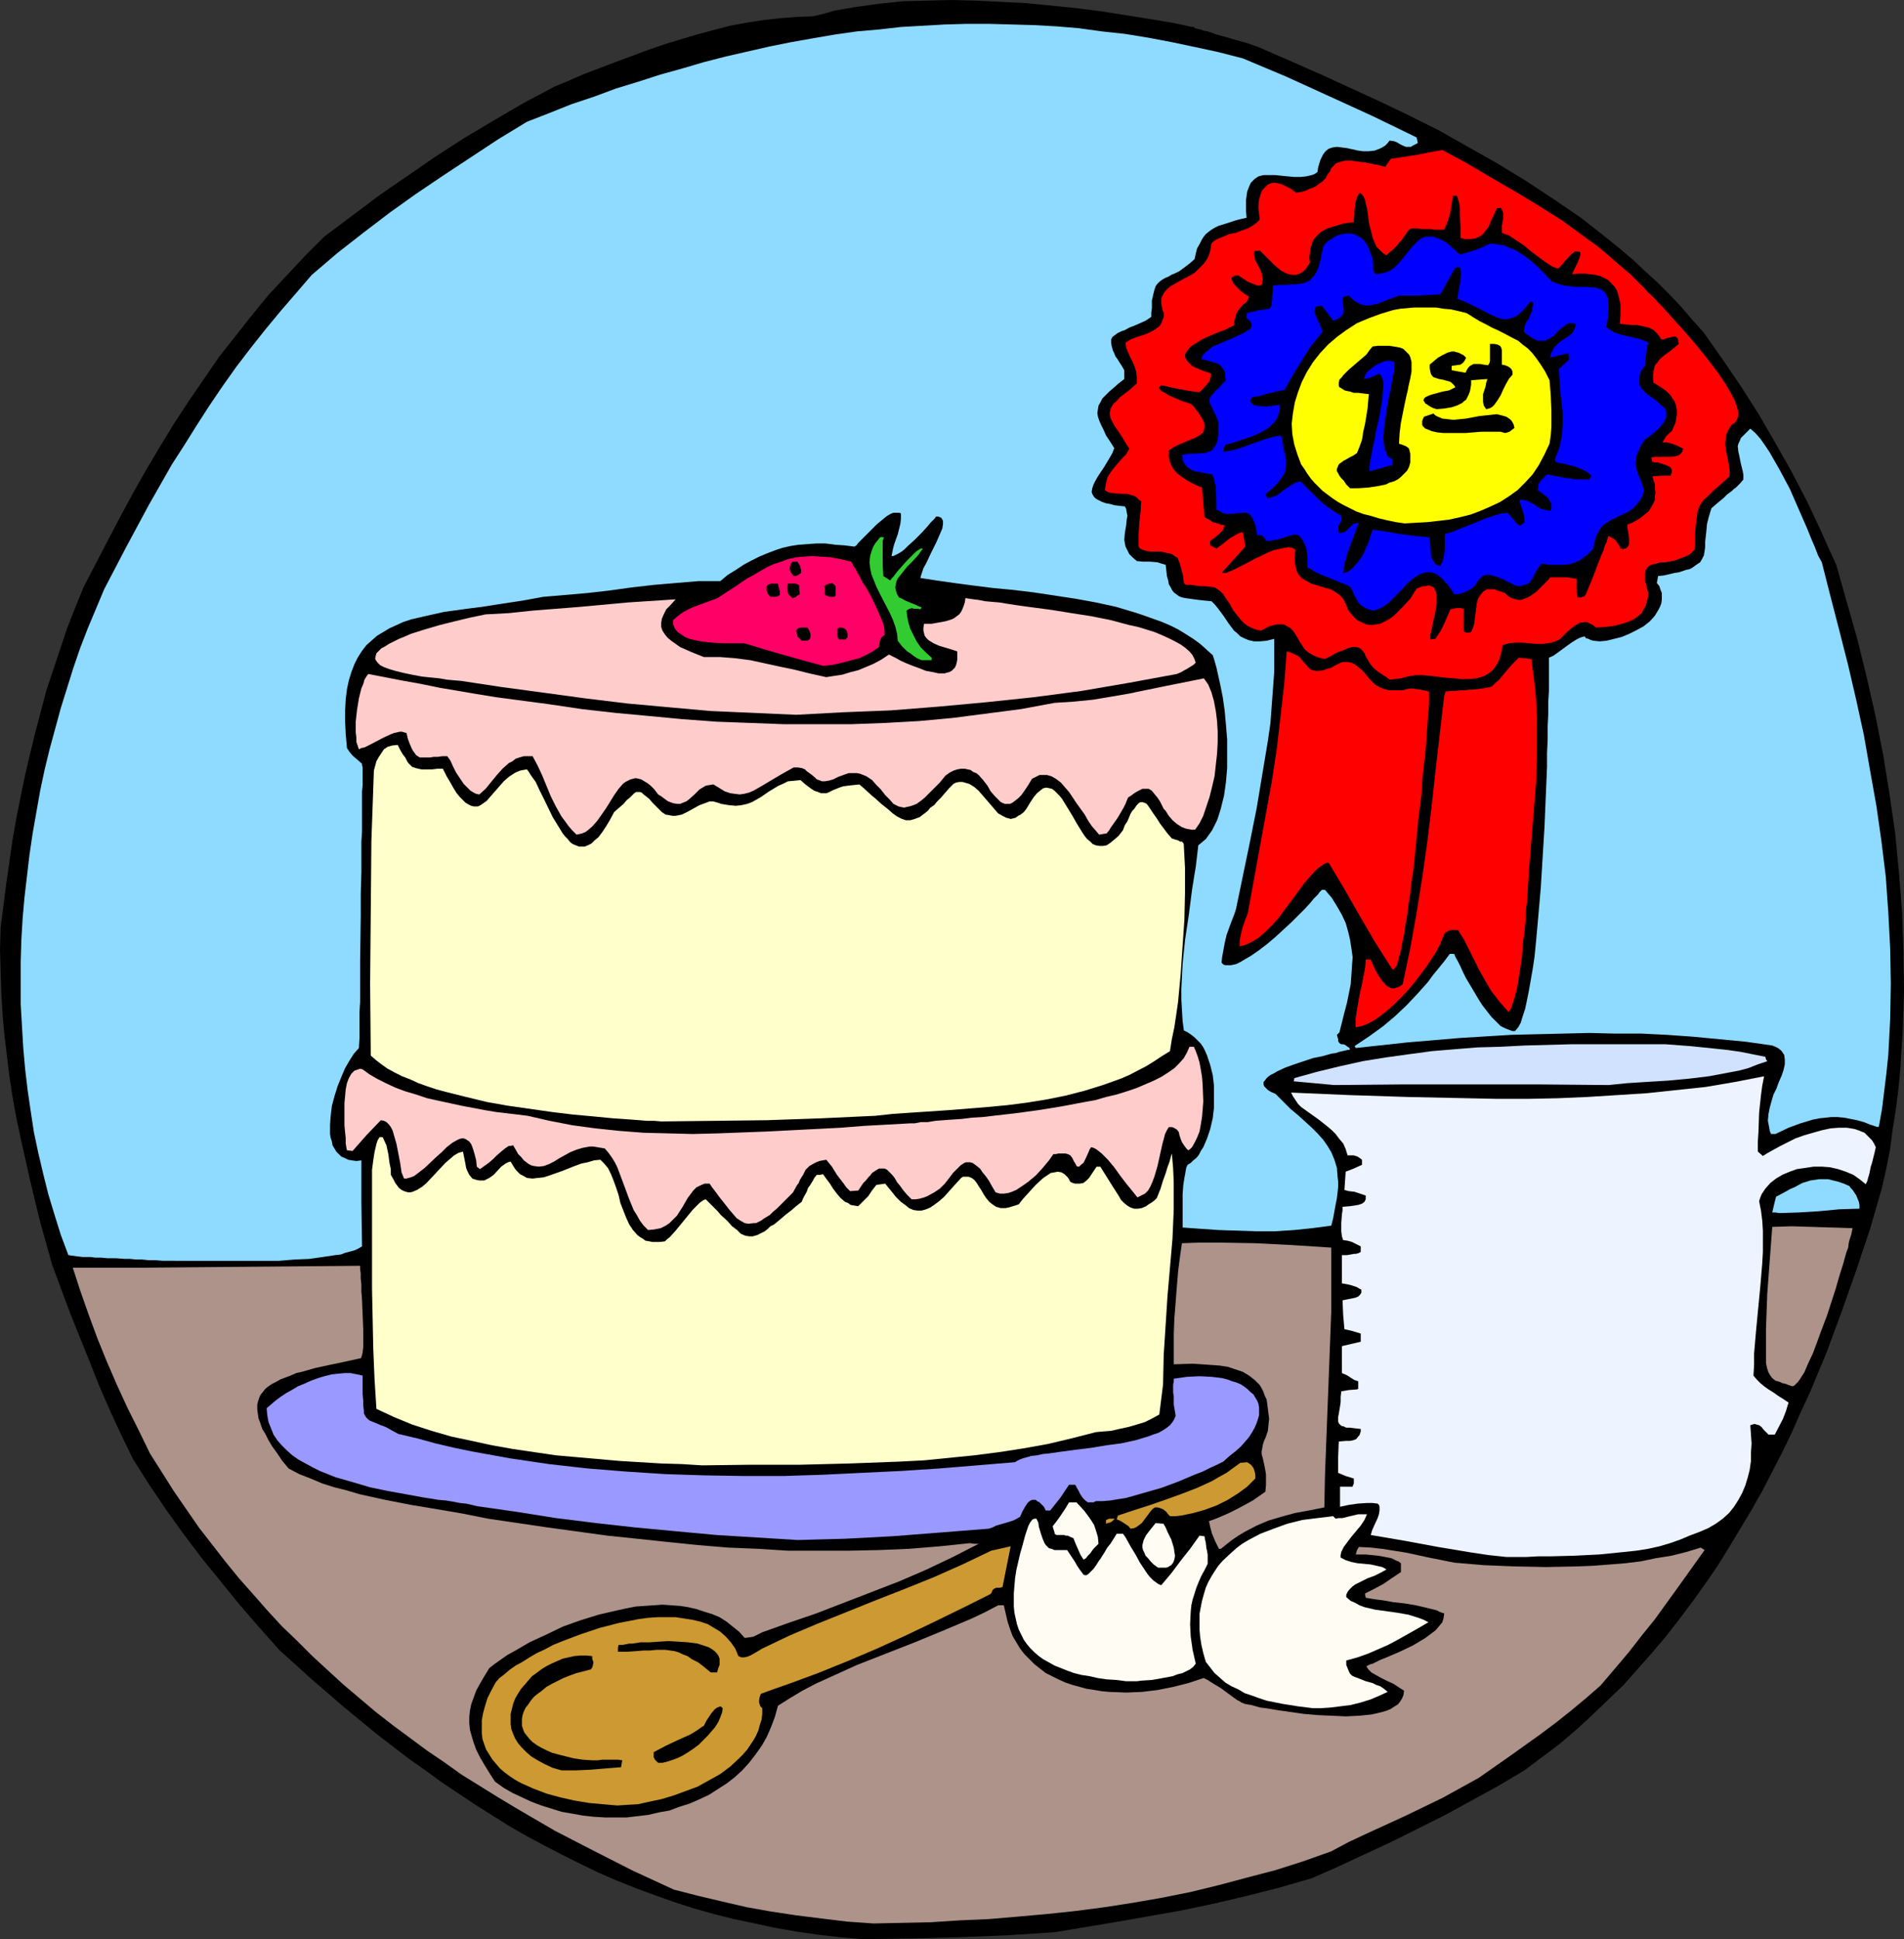 <?xml version="1.0" encoding="UTF-8" standalone="no"?>
<svg
   version="1.0"
   width="129.766mm"
   height="132.113mm"
   id="svg44"
   sodipodi:docname="Cake - 1st Place.wmf"
   xmlns:inkscape="http://www.inkscape.org/namespaces/inkscape"
   xmlns:sodipodi="http://sodipodi.sourceforge.net/DTD/sodipodi-0.dtd"
   xmlns="http://www.w3.org/2000/svg"
   xmlns:svg="http://www.w3.org/2000/svg">
  <rect width="100%" height="100%" fill="#333333" stroke="none"/>
  <sodipodi:namedview
     id="namedview44"
     pagecolor="#ffffff"
     bordercolor="#000000"
     borderopacity="0.25"
     inkscape:showpageshadow="2"
     inkscape:pageopacity="0.0"
     inkscape:pagecheckerboard="0"
     inkscape:deskcolor="#d1d1d1"
     inkscape:document-units="mm" />
  <defs
     id="defs1">
    <pattern
       id="WMFhbasepattern"
       patternUnits="userSpaceOnUse"
       width="6"
       height="6"
       x="0"
       y="0" />
  </defs>
  <path
     style="fill:#000000;fill-opacity:1;fill-rule:evenodd;stroke:none"
     d="m 222.2,499.324 -5.656,-0.485 -5.656,-0.646 -5.656,-0.808 -5.494,-0.97 -5.333,-1.131 -5.333,-1.131 -5.171,-1.293 -5.171,-1.454 -5.01,-1.616 -5.01,-1.778 -4.848,-1.778 -4.848,-1.939 -4.848,-2.101 -4.686,-2.262 -4.525,-2.262 -4.686,-2.424 -4.525,-2.424 -4.525,-2.585 -4.363,-2.747 -4.363,-2.747 -4.363,-2.909 -4.363,-2.909 -4.202,-3.07 -4.363,-3.07 -8.403,-6.464 -8.242,-6.787 -8.242,-7.11 -8.242,-7.433 -5.333,-5.979 -5.171,-5.979 -4.848,-5.979 -4.848,-5.979 -4.525,-5.979 -4.525,-6.302 -4.363,-6.464 -4.202,-6.625 -3.07,-6.302 -2.909,-6.302 -2.747,-6.302 -2.424,-6.141 L 18.099,338.215 13.413,325.611 10.342,314.622 7.757,303.957 5.333,293.13 4.202,287.798 3.232,282.465 2.424,277.133 1.778,271.8 1.131,266.467 0.646,260.973 0.323,255.479 0.162,249.985 0,244.491 l 0.162,-5.656 1.454,-11.312 1.616,-11.312 0.97,-5.494 1.131,-5.656 1.131,-5.494 1.293,-5.494 1.293,-5.333 1.454,-5.494 1.454,-5.494 1.778,-5.333 1.778,-5.333 1.778,-5.333 2.101,-5.333 2.101,-5.171 6.464,-12.443 3.232,-6.141 3.232,-5.979 3.394,-5.979 3.555,-5.979 3.555,-5.817 3.717,-5.656 3.878,-5.656 3.878,-5.656 4.202,-5.333 4.202,-5.333 4.363,-5.333 4.686,-5.009 4.848,-5.171 4.848,-4.848 7.11,-5.333 7.11,-5.333 7.272,-5.009 7.272,-5.009 7.272,-4.686 7.595,-4.525 7.757,-4.525 7.918,-4.201 3.878,-1.616 3.717,-1.616 8.08,-3.07 8.242,-3.07 4.202,-1.454 4.202,-1.293 4.363,-1.293 4.202,-1.131 4.363,-1.131 4.363,-0.808 4.202,-0.646 4.363,-0.485 4.202,-0.323 4.202,-0.162 2.747,-0.646 2.747,-0.808 2.747,-0.485 2.909,-0.485 5.818,-0.808 6.141,-0.646 6.141,-0.162 L 245.147,0 l 6.302,0.162 6.464,0.323 6.464,0.323 6.464,0.646 6.464,0.646 6.302,0.808 6.141,0.97 6.141,0.97 5.818,0.97 5.494,1.131 h 0.323 l 0.323,0.323 0.646,0.162 0.808,0.162 0.808,0.323 0.97,0.162 0.97,0.323 1.293,0.485 2.424,0.646 2.747,0.808 2.909,0.808 2.747,0.97 15.514,6.787 7.757,3.555 7.757,3.555 7.757,3.717 7.757,3.878 7.434,4.201 7.434,4.201 7.434,4.525 7.11,4.686 7.11,4.848 6.787,5.333 3.394,2.747 3.232,2.747 3.07,2.909 3.232,2.909 3.07,3.07 2.909,3.07 2.909,3.393 2.909,3.232 5.01,7.11 4.848,7.11 4.525,7.11 4.202,7.272 4.202,7.433 4.04,7.756 3.717,7.918 1.778,4.04 1.939,4.201 2.747,9.696 2.747,9.696 2.424,9.857 2.262,10.019 1.939,9.857 1.616,10.019 1.454,10.019 0.97,10.18 0.808,10.18 0.323,10.18 0.162,10.019 -0.323,10.18 -0.323,5.009 -0.323,5.171 -0.485,5.009 -0.646,5.171 -0.808,5.009 -0.646,5.009 -0.97,5.009 -1.131,5.009 -3.07,10.665 -3.555,10.665 -3.717,10.504 -3.878,10.504 -4.363,10.504 -2.424,5.171 -2.262,5.171 -2.424,5.009 -2.586,5.009 -2.586,5.009 -2.747,4.848 -2.909,4.848 -2.909,4.848 -2.909,4.686 -3.232,4.686 -3.232,4.525 -3.394,4.525 -3.394,4.363 -3.555,4.201 -3.717,4.201 -3.717,4.201 -4.04,3.878 -4.04,3.878 -4.04,3.717 -4.363,3.717 -4.525,3.393 -4.525,3.393 -6.787,4.04 -6.787,3.717 -6.787,3.717 -6.787,3.393 -6.787,3.393 -6.949,3.232 -6.949,3.232 -6.949,3.07 -8.403,2.424 -8.242,2.101 -8.242,1.939 -8.403,1.778 -8.242,1.454 -8.242,1.454 -16.483,2.747 -12.443,0.808 -12.443,0.485 -12.282,0.323 z"
     id="path1" />
  <path
     style="fill:#ad9389;fill-opacity:1;fill-rule:evenodd;stroke:none"
     d="m 224.947,495.284 -6.787,-0.485 -6.626,-0.808 -6.464,-0.808 -6.464,-0.97 -6.302,-1.131 -6.302,-1.454 -6.141,-1.454 -6.302,-1.616 -10.504,-4.848 -10.181,-5.171 -10.019,-5.171 -9.696,-5.656 -4.848,-2.909 -4.686,-2.909 -4.686,-2.909 -4.525,-3.232 -4.525,-3.07 -8.726,-6.464 -4.363,-3.393 -4.202,-3.555 -4.202,-3.555 -3.878,-3.555 -4.04,-3.717 -3.878,-3.878 -4.04,-3.878 -3.717,-4.04 -3.555,-4.04 -3.717,-4.201 -3.555,-4.363 -3.394,-4.363 -3.394,-4.363 -3.232,-4.686 -3.232,-4.686 -3.07,-4.848 -3.07,-4.848 -2.909,-5.979 -2.909,-5.817 -2.747,-5.979 -2.586,-5.979 -2.424,-5.979 -2.262,-6.141 -2.101,-5.979 -1.939,-5.979 h 18.422 l 18.261,-0.162 18.746,-0.162 18.584,-0.162 v 0.808 l 0.162,1.131 v 1.293 l 0.162,1.616 v 1.778 l 0.162,1.939 0.162,3.878 0.162,3.878 v 1.778 1.616 1.293 l -0.162,1.293 -0.162,0.808 -0.162,0.323 v 0.323 l -4.363,0.97 -3.878,0.808 -3.717,0.808 -3.394,0.97 -1.454,0.323 -1.454,0.646 -1.293,0.485 -1.293,0.485 -1.131,0.646 -0.97,0.485 -0.97,0.646 -0.808,0.646 -0.646,0.808 -0.646,0.808 -0.323,0.808 -0.323,0.97 -0.162,0.808 v 1.131 l 0.162,1.131 0.162,1.131 0.485,1.293 0.485,1.454 0.808,1.293 0.808,1.616 0.97,1.616 1.293,1.778 1.293,1.939 1.616,1.939 2.747,1.454 2.909,1.131 3.07,1.293 3.07,0.97 3.232,0.808 3.232,0.97 6.626,1.454 6.626,1.293 6.787,1.131 6.626,1.131 6.464,1.293 15.352,2.262 15.352,2.101 7.757,0.808 7.595,0.808 7.918,0.808 7.757,0.646 7.757,0.323 7.757,0.485 h 7.918 7.757 l 7.757,-0.162 7.757,-0.323 7.918,-0.646 7.757,-0.808 1.131,0.162 h 0.646 0.485 l -6.626,3.393 -6.787,3.232 -7.11,3.07 -7.11,2.747 -7.11,2.747 -7.11,2.747 -7.11,2.424 -6.787,2.424 -1.293,0.646 -0.97,0.485 -0.97,0.162 -1.293,0.162 -1.454,-1.616 -1.616,-1.293 -1.616,-1.293 -1.778,-1.131 -1.939,-0.808 -2.101,-0.646 -1.939,-0.646 -2.101,-0.485 -2.101,-0.323 -2.262,-0.162 -2.262,-0.162 -2.262,0.162 -2.424,0.162 -2.262,0.162 -2.424,0.485 -2.262,0.485 -4.848,1.131 -4.686,1.454 -4.525,1.616 -4.363,2.101 -4.202,1.939 -3.878,2.262 -1.778,0.97 -1.616,1.131 -1.616,1.131 -1.454,1.131 -1.293,2.101 -1.131,1.939 -0.97,1.778 -0.646,1.778 -0.646,1.778 -0.323,1.616 -0.162,1.616 v 1.616 l 0.162,1.616 0.485,1.778 0.485,1.616 0.646,1.778 0.97,1.939 1.131,1.939 1.293,2.101 1.454,2.262 2.262,1.616 2.262,1.293 2.424,1.131 2.424,1.131 2.586,0.97 2.586,0.808 2.586,0.808 2.747,0.485 2.747,0.485 2.909,0.323 2.747,0.162 h 2.909 2.747 l 2.747,-0.323 2.747,-0.323 2.747,-0.646 2.747,-0.485 2.586,-0.97 2.586,-0.808 2.586,-1.131 2.424,-1.131 2.262,-1.454 2.262,-1.454 2.101,-1.616 1.939,-1.778 1.778,-1.939 1.616,-2.101 1.616,-2.262 1.293,-2.262 1.131,-2.586 0.97,-2.585 0.808,-2.909 3.07,-1.939 3.232,-1.939 3.394,-1.778 3.555,-1.616 7.11,-3.232 7.434,-2.909 7.434,-2.909 7.434,-3.07 7.272,-3.07 3.394,-1.616 3.394,-1.778 h 0.646 0.808 l 0.485,2.101 0.485,2.101 0.646,1.939 0.646,1.778 0.97,1.616 0.97,1.616 1.131,1.454 1.293,1.293 1.293,1.293 1.454,1.131 1.454,1.131 1.616,0.808 1.616,0.808 1.778,0.808 1.939,0.646 1.778,0.485 1.778,0.485 2.101,0.323 1.939,0.323 1.939,0.162 4.202,0.162 4.04,-0.162 4.04,-0.485 4.04,-0.808 3.878,-0.97 3.878,-1.293 h 0.162 l 0.323,0.162 0.646,0.323 0.485,0.323 1.293,0.808 1.616,0.97 3.07,2.262 1.131,0.808 0.646,0.323 0.485,0.323 0.808,0.323 0.808,0.162 0.97,0.162 1.131,0.323 1.131,0.323 1.454,0.162 2.909,0.485 3.394,0.485 3.394,0.485 3.717,0.323 3.717,0.162 3.394,0.162 3.394,-0.162 1.616,-0.162 1.616,-0.162 1.454,-0.323 1.293,-0.323 1.131,-0.323 1.131,-0.485 0.97,-0.646 0.808,-0.485 0.646,-0.808 0.485,-0.808 0.323,-0.808 0.162,-1.131 -1.293,-0.808 -1.454,-0.97 -1.454,-0.646 -1.616,-0.808 -1.454,-0.808 -1.131,-0.646 -0.808,-0.808 -0.323,-0.485 -0.162,-0.323 0.97,-0.485 0.646,-0.162 0.646,-0.323 1.293,-0.646 1.616,-0.646 3.394,-1.454 3.394,-1.616 1.616,-0.97 1.616,-0.97 1.293,-0.97 1.293,-0.97 0.97,-1.131 0.808,-0.97 0.323,-1.131 0.162,-1.131 -0.97,-0.323 -0.97,-0.485 -1.293,-0.323 -1.293,-0.323 -2.747,-0.646 -2.909,-0.485 -2.909,-0.323 -2.747,-0.485 -1.293,-0.162 -1.131,-0.162 -0.97,-0.162 -0.97,-0.162 -0.162,-0.646 v -0.485 l 2.262,-1.131 2.424,-1.293 2.101,-1.454 2.424,-1.616 v -2.262 l -0.646,-0.485 -0.485,-0.162 -1.293,-0.646 -1.616,-0.323 -1.778,-0.323 -1.616,-0.162 -1.616,-0.162 h -1.454 -1.131 l 0.323,-1.131 0.485,-0.808 3.07,0.162 2.909,0.323 3.07,0.485 3.07,0.485 5.979,1.293 6.464,1.293 7.595,0.646 7.918,0.323 8.08,0.162 8.08,-0.162 4.04,-0.162 4.202,-0.323 4.04,-0.323 4.04,-0.485 3.878,-0.808 4.04,-0.646 3.878,-0.97 3.717,-1.131 0.485,0.323 0.485,0.323 -3.232,4.525 -3.232,4.525 -6.302,8.726 -3.394,4.201 -3.394,4.363 -3.555,4.201 -3.717,4.363 -3.717,3.232 -3.878,3.232 -3.878,3.07 -3.878,2.909 -7.918,5.656 -8.08,5.656 -4.686,2.585 -4.686,2.586 -9.696,4.686 -9.534,4.363 -4.848,2.262 -4.525,2.424 -7.272,2.586 -7.11,2.262 -7.434,1.939 -7.272,1.939 -7.272,1.778 -7.272,1.454 -7.434,1.293 -7.272,1.131 -7.434,0.97 -7.595,0.808 -7.272,0.646 -7.595,0.646 -7.434,0.323 -7.434,0.485 z"
     id="path2" />
  <path
     style="fill:#cc9932;fill-opacity:1;fill-rule:evenodd;stroke:none"
     d="m 159.014,464.904 -3.717,-0.323 -3.555,-0.323 -3.878,-0.646 -3.555,-0.808 -3.555,-0.97 -3.394,-1.293 -3.232,-1.454 -1.454,-0.808 -1.454,-0.97 -1.293,-0.97 -1.131,-0.97 -0.97,-1.131 -0.97,-1.131 -0.808,-1.293 -0.808,-1.293 -0.485,-1.293 -0.485,-1.454 -0.162,-1.454 v -1.778 -1.616 l 0.323,-1.778 0.485,-1.778 0.646,-2.101 0.97,-1.939 1.131,-2.101 0.97,-1.131 1.293,-0.97 1.293,-1.131 1.616,-1.131 1.778,-0.97 1.778,-1.131 1.939,-1.131 2.101,-0.97 2.101,-1.131 2.424,-0.97 4.686,-1.778 4.848,-1.616 5.01,-1.293 2.586,-0.485 2.424,-0.485 2.424,-0.323 2.424,-0.162 h 2.424 2.262 l 2.101,0.323 2.101,0.323 2.101,0.485 1.939,0.646 1.616,0.97 1.616,0.97 1.454,1.293 1.293,1.454 1.131,1.616 0.808,1.939 0.808,0.323 h 0.646 l 0.808,-0.162 0.808,-0.323 1.454,-0.808 1.616,-0.97 7.11,-3.393 7.272,-3.07 14.867,-5.979 7.434,-2.909 7.595,-3.07 7.272,-3.232 7.434,-3.555 5.01,-1.131 -2.101,10.504 -0.646,0.162 h -0.485 -0.485 l -0.323,0.162 -0.323,0.162 -0.323,0.323 -0.162,0.485 -0.323,0.485 -7.11,3.555 -7.272,3.555 -7.434,3.555 -7.434,3.393 -7.595,3.232 -7.595,3.07 -7.434,2.747 -3.717,1.293 -3.555,1.293 -0.162,0.323 -0.162,0.485 -0.162,0.808 v 0.646 l 0.162,0.485 0.162,0.485 0.485,0.485 v 1.454 l -0.162,1.454 -0.485,1.454 -0.323,1.293 -0.646,1.454 -0.646,1.131 -1.616,2.424 -1.131,1.293 -0.97,0.97 -2.262,2.101 -2.586,1.939 -2.909,1.616 -2.909,1.616 -3.07,1.131 -3.07,1.131 -3.232,0.97 -3.07,0.646 -2.909,0.646 -2.747,0.162 z"
     id="path3" />
  <path
     style="fill:#000000;fill-opacity:1;fill-rule:evenodd;stroke:none"
     d="m 144.632,455.855 -2.262,-0.646 -2.101,-0.97 -1.778,-0.97 -1.616,-0.97 -1.293,-1.131 -1.131,-1.131 -0.97,-1.131 -0.808,-1.293 -0.485,-1.131 -0.485,-1.293 -0.162,-1.293 v -1.293 -1.293 l 0.323,-1.293 0.323,-1.293 0.485,-1.293 0.646,-1.131 0.808,-1.293 0.97,-1.131 0.97,-1.131 0.97,-1.131 1.131,-0.808 1.293,-0.97 1.293,-0.808 1.293,-0.646 1.454,-0.646 1.454,-0.646 1.454,-0.323 1.454,-0.323 1.616,-0.162 h 1.454 l 1.616,0.162 v 0.646 l 0.323,0.97 -0.162,0.808 -0.162,0.485 -0.323,0.485 -1.778,0.485 -1.939,0.485 -1.778,0.646 -1.616,0.646 -1.616,0.808 -1.293,0.646 -1.454,0.808 -1.131,0.97 -1.131,0.808 -0.97,0.808 -0.808,0.97 -0.646,0.97 -0.646,0.808 -0.485,0.97 -0.323,0.97 -0.162,0.97 v 0.97 0.808 l 0.323,0.97 0.323,0.808 0.646,0.808 0.646,0.808 0.808,0.808 1.131,0.808 1.131,0.646 1.293,0.646 1.454,0.646 1.778,0.485 1.939,0.485 1.939,0.485 2.262,0.323 2.424,0.162 h 1.454 l 1.131,-0.162 h 0.808 2.424 0.808 l 1.131,0.162 -0.162,0.808 -0.162,0.97 -4.04,0.323 -3.878,0.323 -3.717,0.162 z"
     id="path4" />
  <path
     style="fill:#000000;fill-opacity:1;fill-rule:evenodd;stroke:none"
     d="m 169.518,453.916 -0.485,-0.485 -0.323,-0.323 -0.162,-0.323 -0.162,-0.323 v -1.293 l 3.07,-1.616 3.07,-1.454 3.232,-1.454 1.616,-0.97 1.616,-1.131 0.323,-0.162 0.162,-0.323 0.485,-0.97 0.646,-0.97 0.646,-0.97 0.808,-0.97 0.646,-0.485 0.485,-0.162 0.323,-0.162 0.323,0.162 0.323,0.323 -0.162,1.131 -0.485,1.293 -0.485,1.131 -0.808,1.293 -0.97,1.131 -0.97,1.131 -1.131,1.131 -1.131,1.131 -1.293,0.97 -1.454,0.97 -1.293,0.808 -1.293,0.646 -1.293,0.485 -1.454,0.485 -1.293,0.323 z"
     id="path5" />
  <path
     style="fill:#fffcf4;fill-opacity:1;fill-rule:evenodd;stroke:none"
     d="m 338.228,439.857 -3.878,-0.485 -4.04,-0.646 -4.04,-0.808 -1.939,-0.646 -1.778,-0.646 -1.939,-0.646 -1.616,-0.97 -1.778,-0.808 -1.616,-0.97 -1.454,-1.293 -1.293,-1.131 -1.131,-1.454 -1.131,-1.454 -0.646,-2.262 -0.485,-2.101 -0.323,-2.101 -0.162,-1.939 v -1.939 -1.939 l 0.323,-1.778 0.323,-1.616 0.485,-1.778 0.485,-1.616 0.646,-1.454 0.808,-1.454 0.808,-1.293 0.97,-1.454 1.131,-1.293 2.424,-2.262 1.293,-1.131 1.293,-0.97 1.616,-0.97 3.07,-1.616 3.394,-1.293 3.555,-1.293 3.878,-0.97 3.878,-0.485 4.04,-0.485 0.323,0.323 0.323,0.323 0.808,-0.162 h 0.97 l 1.939,-0.485 2.101,-0.485 h 1.131 1.131 l -0.646,1.454 -0.97,1.454 -2.424,2.909 -0.97,1.293 -0.97,1.293 -0.646,1.293 -0.162,0.808 v 0.646 l 0.646,0.323 0.646,0.323 1.454,0.485 1.616,0.323 1.778,0.162 1.616,0.162 1.454,0.323 1.454,0.323 0.646,0.323 0.485,0.323 -1.454,0.808 -1.616,0.808 -1.778,0.646 -1.616,0.808 -1.616,0.808 -0.646,0.485 -0.485,0.485 -0.485,0.485 -0.323,0.485 -0.323,0.646 v 0.646 l 1.131,0.97 1.131,0.485 1.131,0.646 1.293,0.485 2.747,0.646 5.818,0.808 2.747,0.485 2.586,0.808 1.293,0.485 1.293,0.646 -2.747,1.616 -2.586,1.454 -2.586,1.454 -2.424,1.293 -2.586,1.131 -2.586,1.131 -2.747,0.97 -2.909,0.808 v 1.131 l 0.323,0.808 0.323,0.808 0.323,0.646 0.485,0.485 0.646,0.323 1.293,0.485 0.808,0.323 0.808,0.323 1.778,0.485 0.97,0.485 0.97,0.323 0.97,0.646 0.97,0.808 -2.101,0.97 -2.262,0.97 -2.586,0.808 -2.586,0.646 -2.586,0.323 -2.586,0.323 -2.424,0.162 z"
     id="path6" />
  <path
     style="fill:#fffcf4;fill-opacity:1;fill-rule:evenodd;stroke:none"
     d="m 290.072,432.909 -2.424,-0.323 -2.586,-0.162 -2.262,-0.323 -2.101,-0.485 -2.101,-0.323 -1.939,-0.485 -1.778,-0.646 -1.616,-0.646 -1.616,-0.646 -1.454,-0.808 -1.454,-0.808 -1.131,-0.808 -1.131,-0.97 -1.131,-1.131 -0.808,-0.97 -0.808,-1.131 -0.646,-1.293 -0.646,-1.293 -0.485,-1.454 -0.323,-1.454 -0.323,-1.454 -0.162,-1.616 v -1.778 -1.616 l 0.162,-1.939 0.162,-1.939 0.323,-2.101 0.485,-2.101 0.485,-2.101 0.646,-2.262 0.646,-2.424 0.808,-2.424 0.485,-0.97 0.646,-0.808 0.485,-0.162 h 0.485 l 0.485,0.97 0.162,1.131 0.485,1.616 0.485,1.454 0.485,1.131 0.323,0.485 0.485,0.485 0.323,0.323 0.646,0.162 0.808,0.323 h 0.97 0.97 1.293 l 0.97,1.454 0.97,1.454 0.646,1.131 0.646,0.97 0.485,0.646 0.485,0.646 0.323,0.162 h 0.485 l 0.485,-0.323 0.485,-0.485 0.808,-0.808 0.808,-1.131 0.485,-0.808 0.485,-0.646 1.131,-1.778 0.646,-1.131 0.808,-0.97 0.808,-1.293 0.808,-1.293 h 1.616 l 0.485,0.646 0.485,0.808 0.97,1.778 1.293,2.101 1.131,2.101 1.293,1.939 0.646,0.97 0.646,0.808 0.808,0.808 0.646,0.485 0.646,0.485 0.808,0.323 2.586,-3.07 2.424,-3.232 2.424,-3.07 2.424,-3.393 1.293,0.162 0.162,0.97 0.162,0.646 0.162,1.454 0.162,0.646 0.162,0.97 v 0.97 1.454 l -0.808,1.616 -0.808,1.454 -0.646,1.454 -0.646,1.616 -0.97,3.07 -0.323,1.454 -0.162,1.616 -0.162,3.232 0.162,3.232 0.485,3.393 0.808,3.555 -0.646,0.808 -0.808,0.646 -0.97,0.485 -0.97,0.485 -1.293,0.323 -1.293,0.485 -2.586,0.485 -2.747,0.485 -2.586,0.162 -1.293,0.162 h -0.97 -0.97 z"
     id="path7" />
  <path
     style="fill:#000000;fill-opacity:1;fill-rule:evenodd;stroke:none"
     d="m 183.093,430.646 -1.778,-1.454 -1.454,-1.131 -1.616,-0.808 -1.131,-0.808 -1.293,-0.485 -0.97,-0.485 -1.131,-0.323 -1.131,-0.162 -1.131,-0.162 h -1.131 -1.293 l -1.616,0.162 h -1.616 l -1.939,0.162 -2.262,0.162 h -2.424 v -0.97 l 0.162,-0.808 h 0.162 0.485 0.485 l 0.808,-0.162 0.808,-0.162 h 0.808 l 2.101,-0.323 h 2.262 l 2.424,-0.162 2.586,-0.162 2.586,0.162 2.424,0.162 2.424,0.323 0.97,0.323 0.97,0.323 0.97,0.323 0.808,0.485 0.646,0.485 0.485,0.485 0.485,0.646 0.323,0.808 v 0.646 0.97 l -0.323,0.808 -0.323,1.131 z"
     id="path8" />
  <path
     style="fill:#fffcf4;fill-opacity:1;fill-rule:evenodd;stroke:none"
     d="m 298.313,403.66 -1.131,-0.808 -0.808,-0.808 -0.646,-0.808 -0.646,-0.646 -0.323,-0.808 -0.323,-0.646 -0.162,-0.646 v -0.646 l 0.162,-0.646 0.162,-0.646 0.323,-0.646 0.323,-0.646 1.131,-1.454 1.293,-1.616 2.101,0.162 v 0.162 l 0.323,0.485 0.323,0.646 0.323,0.808 0.97,1.939 0.646,2.101 0.162,1.131 0.162,0.97 -0.162,0.97 -0.323,0.808 -0.485,0.646 -0.323,0.162 -0.485,0.323 -0.485,0.162 h -0.646 -0.808 z"
     id="path9" />
  <path
     style="fill:#fffcf4;fill-opacity:1;fill-rule:evenodd;stroke:none"
     d="m 279.083,401.56 -0.808,-1.293 -0.485,-1.131 -0.646,-1.454 -0.323,-0.808 -0.323,-0.808 -0.808,-0.323 -0.646,-0.323 h -0.485 l -0.485,-0.162 h -0.808 -0.646 -0.485 l -0.485,-0.323 v -0.323 l -0.162,-0.485 -0.162,-0.485 -0.162,-0.646 1.131,-1.454 1.131,-1.616 0.97,-1.454 0.97,-1.616 h 1.939 l 1.939,2.101 0.97,1.293 0.808,1.131 0.808,1.293 0.485,1.454 0.485,1.616 0.162,1.778 -0.646,0.646 -0.646,0.646 -0.485,0.646 -0.323,0.485 -0.646,0.646 -0.485,0.646 -0.323,0.162 -0.162,0.162 z"
     id="path10" />
  <path
     style="fill:#edf4ff;fill-opacity:1;fill-rule:evenodd;stroke:none"
     d="m 388.001,400.913 -4.525,-0.485 -4.363,-0.646 -8.726,-1.454 -8.726,-1.616 -8.565,-1.454 0.323,-1.131 0.485,-1.131 0.97,-2.101 0.323,-0.97 0.162,-0.97 v -0.97 l -0.162,-0.485 -0.323,-0.323 -1.293,-0.162 h -1.454 l -2.424,0.162 -2.262,0.323 -2.262,0.485 v -2.586 -2.585 h 3.232 l 0.162,-0.485 0.162,-0.323 v -0.808 -0.485 l -2.101,-0.646 -1.939,-0.808 v -4.04 l 0.162,-4.04 1.939,-0.162 h 0.97 l 0.808,-0.162 0.808,-0.323 0.485,-0.646 0.323,-0.323 0.162,-0.485 0.162,-0.485 v -0.646 l -1.454,-0.162 -1.293,-0.162 h -0.97 l -0.646,-0.323 -0.646,-0.162 -0.323,-0.323 -0.323,-0.323 -0.162,-0.485 v -0.485 -0.646 l 0.162,-0.808 0.162,-0.97 0.162,-0.97 0.162,-1.131 v -1.293 l 0.162,-1.454 1.939,-0.323 2.101,-0.162 0.323,-0.162 v -0.323 -0.646 -0.323 -0.646 l -0.97,-0.323 -0.808,-0.485 -0.97,-0.646 -0.646,-0.323 -0.808,-0.323 v -6.949 l 4.848,-1.131 v -2.101 l -2.101,-0.646 -2.101,-0.485 -0.323,-3.717 -0.162,-3.717 0.808,-0.162 0.808,-0.162 1.616,-0.323 0.808,-0.323 0.485,-0.485 0.323,-0.485 v -0.808 l -0.646,-0.323 -0.485,-0.323 -0.97,-0.323 -0.485,-0.162 -0.646,-0.162 -0.808,-0.162 -0.97,-0.162 v -7.272 h 1.293 l 0.97,-0.162 0.808,-0.162 h 0.485 l 0.646,-0.162 0.646,-0.323 v -1.454 l -0.646,-0.323 -0.646,-0.323 -0.97,-0.485 -1.131,-0.323 -1.131,-0.162 -0.323,-0.97 -0.162,-1.293 v -2.101 l 0.162,-2.262 0.162,-0.97 v -0.97 l 1.939,-0.162 1.131,-0.162 0.97,-0.162 0.97,-0.323 0.646,-0.485 0.162,-0.323 0.162,-0.323 v -0.485 -0.485 l -1.454,-0.485 -1.454,-0.485 -1.454,-0.162 -0.646,-0.162 -0.485,-0.162 0.323,-4.686 2.101,-0.808 2.101,-0.97 v -1.293 l -0.646,-0.485 -0.485,-0.323 -0.97,-0.323 h -0.808 -0.808 l -0.485,-1.616 -0.646,-1.454 -0.97,-1.131 -0.97,-1.293 -0.97,-0.97 -1.131,-0.97 -2.262,-1.778 -2.262,-1.616 -2.262,-1.616 -0.808,-0.808 -0.646,-0.97 -0.646,-0.97 -0.485,-0.97 15.029,0.646 15.029,0.485 15.352,0.323 7.757,0.162 h 7.757 l 7.757,-0.162 7.595,-0.323 7.757,-0.485 7.595,-0.485 7.595,-0.808 7.595,-0.808 7.595,-1.293 7.434,-1.454 -0.485,2.424 -0.323,2.424 -0.485,4.525 -0.162,4.848 -0.162,2.586 v 2.585 l 1.293,1.131 1.293,-0.808 1.454,-0.808 1.778,-0.97 1.939,-0.97 1.939,-0.97 2.262,-0.808 2.262,-0.646 2.262,-0.646 2.262,-0.485 2.101,-0.162 h 2.101 l 1.939,0.323 0.97,0.323 0.808,0.323 0.808,0.323 0.646,0.646 0.646,0.646 0.646,0.646 0.485,0.808 0.485,0.97 -0.323,1.454 -0.323,1.293 -0.323,1.293 -0.323,0.97 -0.162,0.808 -0.162,0.808 -0.162,0.646 -0.162,0.485 -0.162,0.646 -0.162,0.485 -0.323,0.646 -1.616,-1.293 -1.616,-1.131 -1.939,-0.808 -1.939,-0.646 -2.101,-0.485 -2.101,-0.162 h -2.101 l -2.101,0.323 -2.262,0.323 -1.778,0.646 -1.939,0.808 -1.616,0.97 -1.454,1.131 -1.293,1.454 -0.97,1.454 -0.323,0.808 -0.323,0.97 0.485,2.424 0.323,2.585 0.162,2.586 v 2.747 2.747 l -0.162,2.909 -0.485,5.817 -1.131,11.796 -0.485,5.656 v 2.909 l -0.162,2.747 0.808,0.97 0.97,0.97 0.97,0.808 1.131,0.808 1.293,0.808 1.131,0.808 1.293,0.808 1.454,0.97 -0.323,0.97 -0.323,1.131 -0.808,2.101 -2.101,4.04 h -1.616 l -1.293,-1.293 -0.485,-0.646 -0.646,-0.485 -0.646,-0.162 -0.485,-0.162 -0.646,0.162 -0.485,0.162 0.162,2.424 0.162,2.262 -0.162,2.424 v 2.101 l -0.323,2.262 -0.485,1.939 -0.646,2.101 -0.808,1.939 -0.97,1.778 -1.131,1.778 -1.293,1.616 -1.616,1.454 -1.778,1.293 -1.939,1.131 -2.262,0.97 -2.586,0.97 -2.262,0.97 -2.747,0.97 -2.747,0.808 -2.909,0.646 -3.07,0.485 -3.07,0.323 -6.464,0.646 -6.464,0.323 -6.302,0.162 h -3.07 l -2.909,0.162 z"
     id="path11" />
  <path
     style="fill:#ad9389;fill-opacity:1;fill-rule:evenodd;stroke:none"
     d="m 313.988,398.812 -0.97,-1.939 -0.808,-1.939 -0.485,-1.778 -0.162,-0.808 -0.162,-0.646 1.778,-0.646 1.939,-0.808 1.778,-0.808 1.939,-0.97 3.878,-2.101 1.616,-1.131 1.616,-1.131 0.162,-1.778 v -1.454 -1.131 l -0.162,-1.131 -0.162,-0.808 -0.162,-0.808 -0.323,-1.454 -0.323,-1.131 v -0.646 l 0.162,-0.808 0.162,-0.97 0.323,-0.97 0.485,-1.131 0.485,-1.454 0.162,-1.616 0.162,-1.454 -0.162,-1.293 -0.162,-1.293 -0.162,-1.293 -0.162,-1.131 -0.485,-0.97 -0.323,-0.97 -0.485,-0.97 -0.485,-0.808 -1.293,-1.293 -1.454,-1.131 -1.616,-0.97 -1.939,-0.646 -1.939,-0.646 -2.101,-0.323 -2.262,-0.162 -2.262,-0.162 -2.424,-0.162 -4.848,0.162 v -3.878 -3.878 l 0.162,-4.201 0.323,-4.04 0.323,-4.201 0.323,-3.878 0.485,-3.717 0.485,-3.393 4.686,-0.162 h 4.848 l 9.373,0.162 9.534,0.485 5.01,0.323 5.01,0.323 v 8.241 8.403 l -0.323,8.403 -0.323,8.403 -0.646,16.806 -0.323,8.403 -0.162,8.241 -4.04,0.808 -3.555,0.646 -3.555,0.97 -3.232,0.97 -3.07,1.293 -3.07,1.616 -1.616,0.97 -1.454,0.97 -1.454,1.131 -1.616,1.293 z"
     id="path12" />
  <path
     style="fill:#9999ff;fill-opacity:1;fill-rule:evenodd;stroke:none"
     d="m 205.555,396.55 -10.504,-0.646 -10.504,-0.646 -10.504,-0.97 -10.342,-0.97 -10.181,-1.131 -10.342,-1.293 -10.181,-1.616 -10.181,-1.454 -1.293,-0.323 -1.454,-0.323 -1.616,-0.162 -1.616,-0.323 -1.939,-0.323 -1.939,-0.162 -1.939,-0.323 -2.101,-0.323 -4.363,-0.808 -4.525,-0.808 -4.686,-0.97 -4.363,-1.293 -4.525,-1.293 -4.04,-1.616 -1.939,-0.97 -1.778,-0.97 -1.778,-0.97 -1.616,-1.131 -1.454,-1.293 -1.293,-1.293 -1.131,-1.293 -0.97,-1.454 -0.646,-1.616 -0.646,-1.616 -0.323,-1.778 -0.162,-1.778 1.131,-0.97 1.131,-0.97 1.293,-0.97 1.454,-0.97 1.454,-0.808 1.616,-0.97 1.616,-0.646 1.778,-0.808 1.778,-0.646 1.616,-0.485 1.939,-0.485 1.616,-0.162 1.616,-0.162 h 1.616 l 1.616,0.323 1.454,0.323 v 1.454 1.131 2.101 l 0.162,1.778 v 1.293 l 0.162,1.131 v 0.808 l 0.323,0.646 0.323,0.485 0.485,0.485 0.485,0.323 0.808,0.323 0.808,0.323 1.131,0.485 1.293,0.485 1.454,0.808 1.778,0.97 4.848,1.131 4.686,1.293 4.848,1.131 4.686,0.97 9.858,1.778 9.858,1.454 10.019,1.131 10.019,0.808 10.019,0.646 10.019,0.323 10.181,0.162 h 10.181 l 10.019,-0.323 10.019,-0.485 10.181,-0.485 9.858,-0.646 9.858,-0.808 9.696,-0.808 0.485,-0.323 0.646,-0.323 0.808,-0.323 1.131,-0.323 1.131,-0.323 1.454,-0.162 1.454,-0.323 1.616,-0.162 3.394,-0.485 3.717,-0.485 3.878,-0.485 3.878,-0.646 3.717,-0.485 3.717,-0.808 1.616,-0.485 1.616,-0.485 1.293,-0.485 1.454,-0.485 1.131,-0.646 0.97,-0.646 0.808,-0.646 0.646,-0.808 0.485,-0.808 0.323,-0.808 -0.162,-0.97 -0.162,-0.97 -0.162,-0.97 v -0.808 -1.293 l -0.162,-0.97 v -2.101 l 0.162,-0.646 v -0.808 l 3.394,-0.485 3.232,-0.162 3.07,0.162 1.454,0.162 1.293,0.162 1.293,0.323 1.293,0.485 1.131,0.323 1.131,0.485 0.97,0.646 0.808,0.646 0.646,0.646 0.808,0.646 0.485,0.808 0.485,0.808 0.323,0.808 0.162,0.97 v 0.97 0.97 l -0.323,1.131 -0.323,0.97 -0.485,1.131 -0.646,1.131 -0.808,1.293 -0.97,1.131 -1.131,1.293 -1.454,1.293 -1.454,1.131 -1.616,1.454 -1.616,0.808 -1.778,0.808 -1.939,0.97 -2.101,0.808 -4.202,1.778 -4.363,1.616 -4.525,1.293 -2.262,0.646 -2.262,0.646 -2.101,0.323 -1.939,0.323 -1.939,0.162 h -1.778 l -0.646,0.323 h -0.485 -0.485 -0.485 l -0.646,-0.485 -0.646,-0.646 -0.646,-0.97 -0.485,-0.97 -0.485,-0.808 -0.323,-0.646 h -1.616 l -2.262,3.393 -1.293,1.616 -1.293,1.616 h -1.131 l -0.485,-0.97 -0.646,-0.646 -0.485,-0.485 -0.646,-0.323 -0.323,-0.323 h -0.485 -0.485 l -0.323,0.162 -0.485,0.323 -0.323,0.323 -0.646,0.97 -0.646,1.131 -0.646,1.454 -0.808,0.485 -0.97,0.485 -2.101,0.646 -1.131,0.323 -1.131,0.323 -0.97,0.485 -0.97,0.323 -12.282,0.97 -12.443,0.97 -12.282,0.646 -5.979,0.162 z"
     id="path13" />
  <path
     style="fill:#cc9932;fill-opacity:1;fill-rule:evenodd;stroke:none"
     d="m 291.203,393.641 -0.485,-0.646 -0.485,-0.323 -0.97,-0.646 -0.808,-0.485 -0.808,-0.323 0.323,-0.97 3.878,-1.293 4.04,-1.293 4.202,-1.454 4.04,-1.454 4.202,-1.616 3.878,-1.778 1.939,-1.131 1.778,-0.97 1.778,-1.293 1.778,-1.293 1.778,-0.162 0.485,0.323 0.485,0.323 0.646,0.808 0.162,0.485 0.162,0.485 0.162,0.808 v 0.97 l -0.97,0.97 -1.131,1.131 -2.424,1.778 -2.586,1.616 -2.909,1.454 -3.07,1.131 -2.909,0.808 -3.07,0.646 -1.454,0.162 h -1.454 l -0.485,-0.485 -0.485,-0.646 -0.808,-0.646 -0.808,-0.323 -0.646,-0.162 h -0.646 l -0.485,0.323 -0.485,0.485 -0.485,0.646 -0.97,1.293 -0.97,1.293 -0.646,0.485 -0.646,0.485 -0.646,0.323 z"
     id="path14" />
  <path
     style="fill:#cc9932;fill-opacity:1;fill-rule:evenodd;stroke:none"
     d="m 284.9,392.349 v -0.485 -0.485 l 0.485,-0.162 0.323,-0.162 h 1.454 l -0.646,0.646 -0.485,0.323 -0.646,0.162 z"
     id="path15" />
  <path
     style="fill:#ffffcc;fill-opacity:1;fill-rule:evenodd;stroke:none"
     d="m 180.83,377.321 -5.171,-0.323 -5.333,-0.162 -5.333,-0.323 -5.333,-0.323 -10.989,-0.97 -5.494,-0.485 -5.494,-0.808 -5.494,-0.808 -5.494,-0.97 -5.171,-1.131 -5.333,-1.131 -5.01,-1.454 -5.01,-1.616 -4.686,-1.939 -4.525,-2.101 -0.485,-7.756 -0.323,-7.756 -0.162,-7.756 -0.162,-7.756 v -30.541 l 0.323,-2.424 0.323,-2.101 0.485,-2.101 0.323,-0.97 0.485,-0.808 h 0.808 l 0.97,2.101 0.485,2.262 0.323,2.424 0.323,1.454 v 1.454 l 0.646,1.131 0.485,0.97 0.485,0.646 0.485,0.646 0.646,0.485 0.646,0.323 0.485,0.162 0.646,0.162 h 0.485 l 0.646,-0.162 1.131,-0.485 1.293,-0.808 1.131,-0.97 2.424,-2.585 2.424,-2.586 1.131,-0.97 1.131,-0.97 1.131,-0.646 1.131,-0.323 0.323,1.616 0.323,1.616 0.162,0.97 0.323,0.808 0.485,0.97 0.808,0.97 0.97,0.323 0.808,0.162 h 0.808 0.485 l 0.646,-0.323 0.646,-0.323 1.131,-0.808 1.939,-2.101 1.131,-0.808 0.646,-0.323 0.646,-0.162 0.485,0.808 0.485,0.808 0.485,0.646 0.485,0.485 0.485,0.485 0.646,0.323 1.131,0.646 1.454,0.162 1.293,-0.162 1.616,-0.162 1.454,-0.485 3.232,-1.131 3.232,-1.293 1.778,-0.646 1.616,-0.323 1.616,-0.485 1.616,-0.162 0.485,0.485 0.485,0.485 0.97,1.131 0.808,1.616 0.646,1.616 0.646,1.778 0.646,1.939 0.485,2.101 1.454,3.717 0.808,1.778 0.97,1.454 1.131,1.293 0.646,0.485 0.808,0.485 0.646,0.485 0.97,0.162 0.808,0.162 h 0.97 0.97 l 1.293,-0.162 0.485,-0.485 0.808,-0.646 1.454,-1.616 2.909,-3.555 1.454,-1.778 0.646,-0.646 0.646,-0.646 0.646,-0.646 0.485,-0.323 0.485,-0.323 0.485,-0.162 1.131,1.131 0.97,0.97 0.97,0.97 0.808,0.97 1.616,1.454 1.293,1.454 1.293,0.97 0.97,0.97 1.131,0.485 0.97,0.162 h 0.97 l 1.131,-0.323 1.293,-0.646 0.646,-0.323 0.808,-0.646 0.646,-0.646 0.97,-0.485 0.97,-0.808 0.97,-0.808 1.131,-0.97 1.293,-0.97 1.293,-1.131 1.454,-1.131 0.323,-0.808 0.323,-0.646 0.646,-1.131 0.323,-0.97 0.485,-0.646 0.808,-1.293 0.323,-0.646 0.646,-0.808 h 0.808 l 0.808,-0.162 0.808,1.131 0.97,1.293 0.808,1.293 0.97,1.293 0.97,1.131 1.131,0.97 0.808,0.323 0.646,0.485 0.97,0.162 0.97,0.162 1.293,-1.293 1.293,-1.293 0.97,-1.454 1.131,-1.454 1.131,-0.162 1.131,-0.162 1.454,1.778 1.293,1.616 1.293,1.293 1.131,0.808 0.97,0.808 1.131,0.485 1.131,0.162 h 0.97 l 1.131,-0.323 1.131,-0.485 0.97,-0.646 1.293,-0.97 1.293,-1.131 1.293,-1.454 1.454,-1.616 1.616,-1.778 0.485,-0.323 h 0.485 0.97 l 0.808,0.323 0.646,0.485 0.646,0.808 0.485,0.808 0.646,0.97 0.646,1.131 0.646,0.97 0.808,0.97 0.808,0.646 0.97,0.646 1.131,0.323 h 0.646 0.646 l 0.808,-0.162 1.616,-0.485 0.97,-0.323 0.485,-0.646 0.646,-0.808 1.616,-1.778 1.616,-1.778 1.939,-1.778 0.97,-0.646 0.97,-0.646 0.97,-0.162 0.808,-0.162 0.97,0.162 0.808,0.485 0.808,0.808 0.323,0.485 0.323,0.646 0.646,0.323 0.646,0.162 h 0.485 0.646 l 0.97,-0.162 0.808,-0.646 0.646,-0.646 0.646,-0.97 0.646,-0.97 0.646,-0.97 h 0.97 l 1.616,2.586 1.616,2.585 1.454,2.262 0.646,1.131 0.808,0.808 0.808,0.646 0.808,0.485 0.97,0.323 h 0.97 l 0.97,-0.162 1.131,-0.485 0.646,-0.485 0.808,-0.485 0.646,-0.485 0.646,-0.646 0.97,-2.424 0.646,-2.101 0.646,-1.778 0.485,-1.616 0.485,-1.293 0.323,-1.131 0.162,-0.646 0.162,-0.485 0.323,3.717 0.162,3.555 v 3.717 3.555 l -0.323,7.433 -0.646,7.433 -0.646,7.433 -0.485,7.595 -0.485,7.433 -0.162,7.595 -0.485,3.878 -0.485,3.878 -1.778,0.97 -1.939,0.97 -2.101,0.646 -2.262,0.646 -2.262,0.485 -2.101,0.485 -2.101,0.162 -1.778,0.162 -6.302,1.616 -6.141,1.454 -6.302,1.131 -6.302,0.97 -6.302,0.808 -6.464,0.646 -6.464,0.646 -6.302,0.323 -12.928,0.485 -12.766,0.323 h -12.605 z"
     id="path16" />
  <path
     style="fill:#ad9389;fill-opacity:1;fill-rule:evenodd;stroke:none"
     d="m 461.691,356.96 -0.97,-0.323 -0.808,-0.323 -0.808,-0.162 -0.646,-0.323 -1.131,-0.323 -0.808,-0.646 -0.485,-0.646 -0.485,-0.808 -0.323,-0.97 -0.162,-0.646 -0.162,-0.808 v -4.525 -4.363 l 0.323,-8.888 0.646,-8.726 0.646,-8.564 5.01,-0.162 5.171,0.162 5.333,0.162 5.171,0.162 -0.162,0.808 -0.162,0.808 -0.323,0.97 -0.323,1.131 -0.162,1.293 -0.485,1.293 -0.808,2.909 -0.97,3.07 -0.97,3.393 -2.262,6.949 -1.293,3.393 -1.131,3.07 -1.131,3.07 -1.293,2.747 -0.485,1.131 -0.485,1.131 -0.646,0.97 -0.485,0.808 -0.485,0.646 -0.485,0.485 -0.485,0.485 z"
     id="path17" />
  <path
     style="fill:#8edbff;fill-opacity:1;fill-rule:evenodd;stroke:none"
     d="m 41.854,324.641 -1.939,-0.162 h -1.778 l -1.616,-0.162 H 35.067 l -1.616,-0.162 h -1.293 l -2.262,-0.162 h -2.101 l -1.778,-0.162 h -1.454 l -1.293,-0.162 h -1.131 -0.808 l -1.454,-0.162 -2.262,-0.323 -1.939,-5.171 -1.616,-5.171 -1.616,-5.333 -1.293,-5.171 -1.293,-5.494 -1.131,-5.333 -0.808,-5.333 -0.808,-5.494 -0.646,-5.494 -0.485,-5.494 -0.323,-5.494 -0.323,-5.494 v -5.494 -5.656 l 0.162,-5.494 0.323,-5.494 0.485,-5.494 0.646,-5.494 0.646,-5.494 0.808,-5.494 0.97,-5.494 0.97,-5.494 1.131,-5.333 1.293,-5.333 1.454,-5.333 1.454,-5.333 1.616,-5.171 1.616,-5.171 1.778,-5.171 1.939,-5.009 2.101,-5.009 2.101,-5.009 5.656,-10.827 5.818,-10.827 5.979,-10.504 3.232,-5.009 3.232,-5.171 3.232,-5.009 3.394,-5.009 3.555,-5.009 3.717,-4.848 3.717,-4.686 3.878,-4.686 4.04,-4.686 4.04,-4.686 6.626,-5.656 6.626,-5.171 6.787,-5.171 6.787,-4.848 6.949,-4.686 7.11,-4.686 7.11,-4.686 7.434,-4.525 5.818,-2.262 5.656,-2.262 5.818,-1.939 5.656,-2.101 5.818,-1.778 5.494,-1.778 5.818,-1.616 5.494,-1.616 5.656,-1.454 5.656,-1.293 5.656,-1.293 5.656,-1.131 5.494,-0.97 5.656,-0.97 5.656,-0.808 5.656,-0.485 5.656,-0.646 5.656,-0.323 5.656,-0.323 5.656,-0.162 h 5.656 l 5.818,0.162 5.818,0.162 5.818,0.323 5.818,0.485 5.818,0.808 5.979,0.646 5.979,0.97 5.979,1.131 6.141,1.293 5.979,1.293 6.302,1.616 11.15,4.686 10.989,5.009 11.312,5.171 5.656,2.747 5.656,2.747 0.162,0.646 0.162,0.808 -0.646,0.323 -0.646,0.323 -0.485,0.323 h -0.485 -0.808 l -0.808,-0.323 -0.646,-0.323 -0.808,-0.485 -0.808,-0.323 -1.131,-0.162 -0.646,0.808 -0.485,0.485 -0.808,0.485 -0.646,0.323 -1.293,0.485 -1.454,0.162 h -1.454 l -1.293,-0.162 -2.909,-0.646 -1.293,-0.162 -1.293,-0.162 -1.131,0.162 -0.97,0.323 -0.646,0.485 -0.323,0.323 -0.485,0.646 -0.323,0.646 -0.323,0.646 -0.323,0.97 -0.323,1.131 -0.162,1.131 -0.646,0.485 -0.808,0.323 -1.454,0.323 -1.454,0.162 h -1.616 l -3.394,-0.323 -1.454,-0.162 h -1.616 -1.454 l -1.293,0.323 -0.485,0.323 -0.485,0.323 -0.485,0.485 -0.485,0.485 -0.323,0.646 -0.323,0.808 -0.323,0.808 -0.162,1.131 -0.162,1.131 v 2.747 l 0.162,1.778 -1.454,0.323 -1.293,0.323 -2.424,0.808 -2.101,0.646 -0.97,0.485 -0.808,0.485 -0.646,0.485 -0.808,0.646 -0.646,0.808 -0.485,0.808 -0.485,0.97 -0.646,1.131 -0.323,1.293 -0.323,1.454 -1.293,1.131 -1.293,0.97 -1.293,0.97 -0.97,0.485 -1.131,0.485 -0.808,0.485 -0.808,0.323 -0.808,0.485 -0.646,0.485 -0.485,0.485 -0.485,0.646 -0.323,0.97 -0.323,1.293 -0.323,1.454 v 0.808 1.131 l -0.162,1.131 v 1.131 l -1.454,0.97 -1.454,0.646 -1.454,0.646 -1.293,0.485 -1.131,0.646 -0.97,0.323 -0.97,0.485 -0.646,0.485 -0.646,0.485 -0.323,0.646 v 0.808 l 0.162,0.97 0.323,1.131 0.323,0.646 0.323,0.808 0.485,0.646 0.485,0.808 0.646,0.97 0.646,1.131 v 2.262 l -1.454,1.131 -1.293,1.131 -1.131,0.97 -0.97,0.97 -0.808,0.808 -0.485,0.97 -0.485,0.808 -0.162,0.97 -0.162,0.97 0.162,0.97 0.323,0.97 0.485,1.131 0.646,1.293 0.646,1.454 0.97,1.454 1.131,1.778 -0.485,1.293 -0.646,1.131 -1.454,2.424 -1.616,2.424 -0.646,1.131 -0.485,0.97 -0.323,0.97 -0.162,0.97 0.162,0.485 0.162,0.323 0.323,0.485 0.323,0.323 0.485,0.323 0.646,0.323 0.646,0.323 0.97,0.323 0.97,0.162 1.131,0.323 1.293,0.162 1.454,0.162 0.323,0.646 0.162,0.97 0.162,0.808 -0.162,0.808 -0.162,1.616 -0.323,1.939 -0.162,1.778 0.162,0.97 0.162,0.808 0.485,0.97 0.485,0.97 0.808,0.808 1.131,0.97 1.616,0.162 h 1.778 l 1.939,0.162 0.97,0.323 1.131,0.323 0.162,1.454 0.162,1.454 0.323,1.131 0.162,0.97 0.485,0.808 0.323,0.646 0.485,0.646 0.646,0.485 0.646,0.485 0.808,0.323 0.808,0.162 1.131,0.162 1.131,0.162 1.293,0.162 1.454,0.162 1.778,0.162 0.808,0.808 0.808,0.97 1.454,1.939 0.646,0.97 0.646,0.97 1.454,1.939 0.808,0.646 0.808,0.808 0.97,0.485 1.131,0.485 1.454,0.323 h 1.454 l 1.778,-0.162 1.939,-0.485 v 4.363 4.201 l -0.323,4.363 -0.323,4.363 -0.323,4.363 -0.646,4.525 -1.454,8.726 -1.454,8.726 -1.778,8.888 -1.778,8.564 -1.778,8.564 -0.485,1.454 -0.646,1.616 -0.646,1.778 -0.646,1.778 -0.485,2.101 -0.323,1.778 -0.323,1.778 -0.162,1.454 0.485,0.485 0.485,0.162 h 0.646 0.808 l 0.808,-0.162 0.646,-0.162 0.97,-0.485 0.808,-0.485 1.939,-1.131 2.101,-1.454 2.101,-1.616 2.101,-1.778 4.202,-3.878 1.778,-1.778 1.778,-1.778 1.454,-1.616 0.646,-0.808 0.646,-0.646 0.485,-0.485 0.323,-0.485 0.323,-0.323 0.323,-0.323 h 0.808 l 1.778,2.101 1.293,2.101 1.293,2.262 0.97,2.101 0.646,2.262 0.485,2.101 0.323,2.101 0.323,2.262 -0.162,2.262 -0.162,2.424 -0.162,2.262 -0.485,2.424 -0.485,2.424 -0.646,2.424 -1.293,5.171 -0.323,0.323 -0.323,0.323 0.162,0.646 0.162,0.485 v 0.485 l 0.162,0.323 0.323,0.323 0.323,0.162 h 0.485 l 0.485,0.162 0.646,0.485 0.323,0.162 0.323,0.485 v 0 l -0.323,0.162 h -0.323 l -0.646,0.162 -0.646,0.162 -0.808,0.162 -0.97,0.323 -1.131,0.162 -2.262,0.646 -2.424,0.485 -4.848,1.616 -2.262,0.808 -2.101,0.97 -0.808,0.485 -0.97,0.485 -0.646,0.485 -0.485,0.485 -0.323,0.485 -0.323,0.323 v 0.646 l 0.162,0.485 0.485,0.485 0.485,0.485 0.808,0.485 1.131,0.485 1.939,1.939 1.939,1.939 1.939,1.616 1.778,1.616 1.778,1.616 1.454,1.454 1.454,1.616 1.131,1.616 0.97,1.616 0.808,1.939 0.646,2.101 0.162,2.262 0.162,1.293 v 1.293 l -0.162,1.454 -0.162,1.454 -0.323,1.616 -0.323,1.778 -0.323,1.778 -0.485,1.939 -4.848,0.646 -4.686,0.485 -5.01,0.323 h -4.848 l -4.848,-0.162 -4.848,-0.162 -4.686,-0.323 -4.525,-0.323 v -4.04 -4.525 l 0.162,-2.262 0.323,-2.101 0.162,-0.808 0.162,-0.97 0.162,-0.808 0.323,-0.646 0.808,-0.485 0.646,-0.646 0.808,-0.646 0.646,-0.808 0.485,-0.97 0.646,-0.97 0.97,-2.262 0.808,-2.424 0.646,-2.747 0.323,-2.747 v -2.747 -2.909 l -0.323,-2.747 -0.646,-2.585 -0.808,-2.424 -0.485,-1.131 -0.485,-0.97 -0.646,-0.97 -0.808,-0.808 -0.808,-0.808 -0.808,-0.646 -0.97,-0.646 -0.97,-0.485 -0.323,-2.424 -0.162,-2.747 -0.162,-2.747 v -2.909 l 0.162,-3.07 0.162,-3.232 0.646,-6.302 0.97,-6.464 0.808,-6.302 0.485,-3.07 0.485,-2.909 0.323,-2.747 0.323,-2.747 0.97,-0.808 0.97,-0.808 0.808,-1.131 0.808,-1.131 0.646,-1.293 0.646,-1.293 0.485,-1.454 0.485,-1.616 0.808,-3.232 0.485,-3.393 0.323,-3.717 v -3.717 -3.717 l -0.323,-3.878 -0.323,-3.555 -0.485,-3.393 -0.646,-3.232 -0.646,-2.909 -0.323,-1.454 -0.323,-1.131 -0.323,-1.131 -0.323,-0.97 -1.616,-1.454 -1.616,-1.454 -1.778,-1.293 -1.778,-1.131 -2.101,-1.293 -1.939,-0.97 -2.262,-0.97 -2.262,-0.808 -2.262,-0.808 -2.424,-0.808 -4.848,-1.454 -5.171,-1.131 -5.333,-0.97 -5.333,-0.808 -5.333,-0.808 -5.333,-0.646 -5.171,-0.485 -5.171,-0.646 -4.848,-0.646 -4.525,-0.646 -2.101,-0.323 -2.101,-0.323 0.162,-0.646 0.323,-0.97 0.323,-0.97 0.646,-1.131 1.293,-2.747 1.293,-2.585 0.646,-1.454 0.485,-1.131 0.485,-1.131 0.162,-1.131 v -0.808 l -0.323,-0.646 -0.162,-0.162 -0.323,-0.162 -0.485,-0.162 h -0.485 l -0.323,0.485 -0.485,0.485 -0.646,0.646 -0.646,0.808 -1.616,1.778 -1.778,1.778 -1.778,1.616 -0.808,0.808 -0.808,0.646 -0.808,0.485 -0.646,0.323 -0.646,0.323 h -0.485 l 0.323,-1.616 0.323,-1.293 0.97,-2.747 0.646,-2.585 0.162,-1.293 v -1.454 l -0.485,-0.162 h -0.646 -0.808 l -0.808,0.323 -0.808,0.485 -0.808,0.646 -1.778,1.454 -1.778,1.778 -1.616,1.616 -0.808,0.808 -0.646,0.646 -0.485,0.646 -0.485,0.323 -2.586,-0.323 -2.424,-0.162 -2.424,-0.323 h -2.424 l -2.262,0.162 -2.262,0.162 -2.101,0.323 -2.101,0.485 -1.939,0.646 -2.101,0.808 -1.939,0.808 -1.939,0.97 -2.101,1.131 -1.939,1.293 -2.101,1.293 -1.939,1.616 h -5.656 l -5.818,0.485 -5.656,0.485 -5.656,0.646 -5.818,0.808 -5.656,0.646 -5.656,0.485 -5.656,0.485 -5.333,0.97 -5.333,0.808 -5.171,0.808 -2.586,0.323 -2.424,0.323 -4.686,0.646 -4.363,0.97 -2.101,0.485 -2.101,0.485 -1.939,0.646 -1.778,0.808 -1.778,0.808 -1.616,0.97 -1.616,0.97 -1.293,1.131 -1.454,1.293 -1.131,1.454 -1.131,1.778 -0.808,1.616 -0.808,2.101 -0.646,2.101 -0.485,2.262 -0.323,2.585 -0.162,2.909 v 2.909 l 0.162,3.232 0.323,3.555 0.646,0.97 0.808,0.97 1.131,0.97 1.293,1.131 v 0.323 l 0.162,0.646 v 4.525 l -0.162,1.616 v 3.717 2.101 4.525 l -0.162,2.585 v 2.424 5.333 l -0.162,5.656 v 5.656 l -0.162,11.473 v 5.494 5.171 l -0.162,2.586 v 6.787 l -0.162,2.585 -1.293,1.454 -1.131,1.778 -1.131,1.939 -0.97,2.262 -0.97,2.424 -0.808,2.585 -0.646,2.424 -0.323,2.585 -0.162,2.424 v 2.262 l 0.162,0.97 0.323,0.97 0.162,0.97 0.485,0.808 0.485,0.808 0.646,0.646 0.646,0.646 0.808,0.323 0.97,0.485 0.97,0.162 1.131,0.162 1.293,-0.162 v 5.494 5.494 l 0.162,11.15 -0.808,0.485 -0.97,0.485 -1.131,0.323 -1.293,0.323 -1.293,0.485 -1.454,0.162 -3.232,0.485 -3.394,0.485 -3.878,0.162 -3.878,0.323 H 67.872 56.075 52.52 49.288 Z"
     id="path18" />
  <path
     style="fill:#ffcccc;fill-opacity:1;fill-rule:evenodd;stroke:none"
     d="m 166.933,316.723 -1.131,-1.131 -0.97,-1.293 -0.808,-1.454 -0.808,-1.293 -1.131,-2.747 -2.101,-5.656 -0.97,-2.585 -0.646,-1.293 -0.808,-1.293 -0.808,-1.131 -0.97,-1.131 -0.97,-0.162 -0.97,-0.162 -0.97,-0.162 h -0.97 l -1.778,0.323 -1.616,0.485 -1.616,0.646 -1.454,0.808 -1.454,0.808 -1.293,0.808 -1.293,0.646 -1.293,0.485 -1.293,0.162 -1.293,-0.162 -0.646,-0.162 -0.646,-0.323 -0.646,-0.485 -0.646,-0.485 -0.646,-0.808 -0.808,-0.808 -0.646,-1.131 -0.646,-1.131 -0.646,0.162 h -0.485 l -0.97,0.646 -0.97,0.808 -1.131,0.97 -0.97,0.97 -1.131,0.97 -1.131,0.808 -1.131,0.808 -0.808,-0.646 -0.162,-1.616 -0.323,-1.293 -0.323,-1.131 -0.323,-0.97 -0.323,-0.808 -0.485,-0.646 -0.485,-0.323 -0.485,-0.323 -0.485,-0.162 h -0.485 l -0.646,0.162 -0.646,0.323 -1.131,0.646 -1.454,1.131 -1.293,1.293 -1.454,1.293 -2.909,2.747 -1.454,1.131 -1.293,0.97 -0.808,0.323 -0.646,0.162 -0.485,0.162 h -0.646 l -0.323,-0.808 -0.323,-0.808 -0.162,-1.131 -0.162,-1.131 -0.97,-5.009 -0.646,-2.262 -0.323,-1.131 -0.485,-0.97 -0.485,-0.646 -0.646,-0.646 -0.646,-0.323 -0.808,-0.162 -3.717,3.878 -3.555,4.04 -1.454,-0.162 -0.162,-0.808 -0.162,-0.97 v -1.454 l -0.162,-1.454 -0.162,-1.778 v -1.778 -3.878 l 0.162,-1.778 0.162,-1.778 0.323,-1.616 0.485,-1.293 0.646,-1.131 0.808,-0.808 0.485,-0.162 0.485,-0.162 0.485,-0.162 0.646,0.162 1.778,1.293 1.939,1.131 2.262,1.131 2.424,1.131 2.586,0.97 2.747,0.808 2.909,0.97 2.909,0.646 5.979,1.293 5.979,1.131 2.909,0.485 2.747,0.323 2.747,0.323 2.586,0.323 5.656,1.293 5.818,1.131 5.979,0.808 6.141,0.646 6.302,0.485 6.302,0.162 6.302,0.162 6.464,-0.162 12.766,-0.485 12.605,-0.646 6.302,-0.323 6.141,-0.485 5.979,-0.323 2.909,-0.162 2.909,-0.162 h 1.131 l 1.616,-0.323 h 1.778 l 1.939,-0.323 2.101,-0.162 2.262,-0.162 2.424,-0.162 2.586,-0.323 2.747,-0.162 2.747,-0.323 5.656,-0.646 5.979,-0.808 5.979,-0.97 5.979,-1.131 2.747,-0.485 2.747,-0.808 2.747,-0.646 2.586,-0.808 2.424,-0.808 2.262,-0.97 2.262,-0.97 1.939,-0.97 1.778,-1.131 1.616,-1.131 1.293,-1.293 1.131,-1.293 0.808,-1.454 0.646,-1.454 h 1.131 l 0.485,1.131 0.485,1.293 0.485,1.616 0.323,1.778 0.323,1.939 0.162,2.101 0.162,4.201 -0.162,2.101 -0.162,1.939 -0.323,1.939 -0.323,1.778 -0.646,1.616 -0.646,1.293 -0.646,1.131 -0.485,0.485 -0.485,0.323 -0.485,-0.485 -0.485,-0.646 -0.646,-0.97 -0.323,-0.808 -0.323,-0.97 -0.162,-0.808 -0.485,-0.646 -0.808,-0.485 -0.485,-0.162 h -0.808 l -0.485,0.808 -0.485,0.97 -0.323,1.293 -0.323,1.131 -0.646,2.909 -0.646,2.909 -0.808,2.747 -0.485,1.293 -0.485,1.131 -0.646,1.131 -0.808,0.808 -0.97,0.485 -0.97,0.485 -0.646,-0.808 -0.646,-0.808 -1.454,-1.778 -1.616,-2.101 -1.616,-2.262 -1.616,-1.939 -0.808,-0.808 -0.808,-0.808 -0.808,-0.646 -0.646,-0.485 -0.646,-0.323 -0.646,-0.162 -0.162,0.323 -0.162,0.162 -0.323,0.808 -0.808,1.778 -0.485,0.97 -0.646,0.485 -0.485,0.485 h -0.323 l -0.323,-0.162 -0.323,-0.646 -0.323,-0.485 -0.485,-0.97 -0.485,-0.646 -0.646,-0.323 -0.646,-0.162 h -0.808 -0.97 l -0.646,0.162 h -0.646 l -1.131,1.616 -1.616,1.939 -1.778,1.939 -1.939,1.616 -1.131,0.808 -1.939,1.293 -1.131,0.485 -0.97,0.323 -1.131,0.162 h -0.97 l -1.131,-0.323 -0.97,-1.616 -0.808,-1.454 -0.808,-1.131 -0.808,-0.97 -0.646,-0.97 -0.808,-0.646 -0.646,-0.485 -0.485,-0.323 -0.646,-0.162 h -0.485 -0.485 l -0.485,0.162 -0.97,0.646 -0.97,0.97 -0.97,0.97 -0.97,1.293 -1.131,1.454 -1.293,1.293 -1.454,0.97 -1.778,0.97 -0.808,0.323 -1.131,0.323 -0.97,0.162 h -1.131 l -1.131,-1.131 -0.97,-1.131 -0.808,-1.131 -0.808,-0.97 -0.646,-1.131 -0.646,-0.808 -0.646,-0.646 -0.646,-0.646 -0.646,-0.323 h -0.646 -0.808 l -0.808,0.485 -0.97,0.646 -0.485,0.646 -0.485,0.485 -0.646,0.808 -0.646,0.646 -0.646,0.97 -0.646,0.97 -2.101,0.162 -0.97,-0.97 -0.808,-1.131 -1.616,-2.101 -1.293,-2.101 -1.454,-1.778 -0.97,0.162 -0.808,0.162 -0.808,0.323 -0.646,0.323 -1.131,0.646 -0.97,0.97 -0.646,1.293 -0.808,1.293 -0.323,0.808 -0.485,0.646 -0.97,1.778 -1.131,1.131 -1.131,1.131 -0.97,0.97 -0.97,0.97 -0.97,0.808 -0.808,0.808 -0.808,0.485 -0.808,0.485 -0.646,0.485 -0.646,0.323 -0.646,0.323 h -0.646 l -1.293,0.162 -0.97,-0.162 -1.131,-0.646 -0.97,-0.646 -0.97,-1.131 -0.97,-1.131 -1.131,-1.454 -1.293,-1.616 -1.293,-1.778 -0.646,-0.808 -0.646,-0.97 h -1.293 l -1.131,0.485 -0.97,0.485 -0.808,0.808 -1.454,1.939 -1.293,2.262 -1.454,2.262 -0.97,0.97 -0.97,0.97 -0.97,0.646 -1.293,0.646 -1.616,0.323 z"
     id="path19" />
  <path
     style="fill:#8edbff;fill-opacity:1;fill-rule:evenodd;stroke:none"
     d="m 458.297,312.36 -0.97,-0.162 h -0.808 l 0.485,-2.101 0.485,-1.939 2.424,-1.293 1.131,-0.646 1.131,-0.485 2.101,-1.131 2.101,-0.646 1.131,-0.162 1.131,-0.162 h 1.131 1.131 l 1.293,0.323 1.293,0.323 1.454,0.485 1.454,0.646 0.323,0.485 0.485,0.485 0.97,1.454 0.323,0.808 0.323,0.808 0.162,0.808 v 0.97 l -5.171,0.162 -5.171,0.485 -5.171,0.323 z"
     id="path20" />
  <path
     style="fill:#8edbff;fill-opacity:1;fill-rule:evenodd;stroke:none"
     d="m 456.196,291.999 -0.323,-0.808 -0.162,-0.97 -0.323,-1.616 0.162,-1.778 0.323,-1.616 0.485,-1.778 0.485,-1.616 0.808,-1.616 0.323,-0.97 0.323,-0.808 0.646,-1.454 0.485,-1.454 0.323,-1.454 v -1.293 l -0.162,-1.131 -0.323,-0.485 -0.323,-0.485 -0.323,-0.323 -0.646,-0.485 -0.646,-0.323 -0.808,-0.323 -6.787,-0.97 -6.787,-0.646 -6.787,-0.646 -6.787,-0.485 -6.626,-0.323 h -6.787 l -6.626,-0.162 -6.626,0.162 -6.787,0.162 -6.626,0.162 -13.251,0.808 -13.413,1.131 -13.413,1.454 -0.162,-0.323 -0.162,-0.162 1.939,-1.293 1.939,-1.293 3.555,-2.585 3.07,-2.586 2.909,-2.747 2.747,-2.909 2.747,-3.07 1.293,-1.778 1.454,-1.778 1.454,-1.778 1.454,-1.939 h 1.131 l 0.323,0.808 0.646,1.131 0.646,1.293 0.646,1.454 0.808,1.616 0.97,1.616 2.101,3.555 1.131,1.778 1.131,1.454 1.131,1.454 1.293,1.293 1.131,1.131 1.293,0.646 1.293,0.485 0.485,0.162 h 0.646 l 0.808,-0.97 0.646,-1.131 0.485,-1.616 0.646,-1.939 0.485,-2.262 0.485,-2.424 0.485,-2.747 0.485,-2.747 0.485,-3.232 0.323,-3.232 0.323,-3.555 0.323,-3.555 0.323,-3.717 0.323,-3.717 0.485,-7.918 0.485,-7.918 0.323,-7.756 0.323,-7.595 v -3.555 l 0.162,-3.555 v -3.393 l 0.162,-3.232 v -3.07 l 0.162,-2.747 v -2.586 -2.262 -1.939 -1.778 l 1.131,-0.485 1.131,-0.808 2.424,-1.778 1.131,-0.808 1.293,-0.808 0.97,-0.485 1.131,-0.323 0.323,0.485 0.646,0.162 0.646,0.323 0.646,0.162 1.616,0.162 1.778,-0.162 1.939,-0.485 1.939,-0.485 1.939,-0.808 1.939,-0.97 1.778,-0.97 1.616,-1.293 1.293,-1.454 0.97,-1.616 0.323,-0.646 0.323,-0.808 0.162,-0.97 v -0.808 -0.97 l -0.323,-0.808 -0.323,-0.97 -0.646,-0.808 0.162,-0.808 0.162,-0.97 1.454,-0.162 1.454,-0.323 1.293,-0.323 1.131,-0.162 0.97,-0.323 0.97,-0.323 0.808,-0.162 0.646,-0.323 1.131,-0.808 0.97,-0.646 0.485,-0.808 0.485,-0.97 0.162,-0.97 0.162,-1.131 v -1.293 l 0.162,-1.454 0.162,-1.454 0.162,-1.778 0.485,-1.939 0.646,-2.101 1.293,-1.131 0.97,-0.808 0.97,-0.808 0.808,-0.808 0.646,-0.485 0.646,-0.485 0.485,-0.485 0.485,-0.323 0.646,-0.646 0.485,-0.485 0.808,-0.97 v -1.131 l -0.162,-0.97 -0.485,-1.939 -0.323,-1.616 -0.162,-0.808 -0.162,-0.646 -0.162,-1.454 0.162,-0.646 0.323,-0.646 0.323,-0.808 0.646,-0.646 0.808,-0.808 0.97,-0.97 1.293,1.131 1.293,1.454 1.131,1.616 1.293,1.939 1.293,2.262 1.293,2.262 1.293,2.424 1.293,2.424 2.262,5.171 2.262,5.171 0.97,2.424 0.97,2.262 0.808,2.101 0.97,1.778 2.262,8.888 2.262,8.726 2.262,8.888 2.101,9.049 1.939,8.888 1.616,9.211 1.616,9.049 1.293,9.049 1.131,9.211 0.646,9.211 0.485,9.211 0.162,9.211 -0.162,9.049 -0.485,9.211 -0.485,4.686 -1.131,9.211 -0.808,4.525 -0.323,0.162 -1.939,-0.646 -1.616,-0.646 -1.778,-0.485 -1.616,-0.323 -1.616,-0.323 -1.778,-0.162 h -1.616 l -1.454,0.162 -1.616,0.162 -1.616,0.323 -3.232,0.97 -3.07,1.131 -3.394,1.616 z"
     id="path21" />
  <path
     style="fill:#ffffcc;fill-opacity:1;fill-rule:evenodd;stroke:none"
     d="m 170.326,288.767 -1.778,-0.162 h -1.939 l -1.939,-0.162 -2.101,-0.162 -2.262,-0.162 -2.424,-0.162 -5.01,-0.485 -5.333,-0.485 -5.333,-0.646 -5.656,-0.808 -5.656,-0.808 -5.494,-0.97 -5.333,-1.293 -5.171,-1.293 -2.424,-0.646 -2.424,-0.808 -2.262,-0.808 -2.101,-0.97 -2.101,-0.808 -1.939,-0.97 -1.778,-0.97 -1.616,-1.131 -1.454,-1.131 -1.293,-1.131 -0.162,-18.422 0.162,-18.583 0.162,-18.26 0.323,-9.049 0.323,-9.049 0.646,-2.424 0.646,-1.131 0.646,-0.97 0.646,-0.97 0.97,-0.646 1.131,-0.323 1.454,-0.162 0.646,1.293 0.646,1.131 0.646,0.808 0.485,0.97 0.323,0.485 0.485,0.485 0.485,0.485 0.485,0.162 0.485,0.162 0.646,0.162 0.808,0.162 h 2.747 l 1.293,-0.162 h 1.454 l 0.97,1.939 0.97,1.616 0.808,1.454 0.808,1.293 0.808,0.97 0.808,0.808 0.646,0.646 0.808,0.485 0.646,0.323 0.646,0.162 h 0.485 0.646 l 0.646,-0.323 0.485,-0.323 1.131,-0.808 0.97,-1.131 1.131,-1.293 2.262,-2.585 1.293,-1.131 1.454,-0.97 0.646,-0.323 0.808,-0.323 0.808,-0.162 0.97,-0.162 0.485,0.646 0.485,0.808 1.293,1.778 0.97,2.101 1.131,2.262 2.262,4.686 1.293,2.101 1.293,2.101 0.646,0.808 0.646,0.646 0.646,0.808 0.646,0.485 0.808,0.323 0.808,0.323 h 0.646 0.808 l 0.808,-0.323 0.97,-0.485 0.808,-0.808 0.97,-0.808 0.97,-1.293 0.97,-1.454 0.97,-1.616 1.131,-2.101 1.293,-1.131 1.131,-0.97 0.808,-0.97 0.808,-0.646 0.646,-0.646 0.485,-0.485 0.485,-0.323 h 0.485 0.485 l 0.485,0.162 0.485,0.485 0.646,0.485 0.808,0.646 0.808,0.97 1.131,1.131 1.293,1.293 0.97,0.646 0.97,0.162 0.808,0.162 h 0.808 l 0.808,-0.162 0.808,-0.162 1.616,-0.808 1.454,-0.808 1.454,-0.808 1.778,-0.646 0.808,-0.323 h 0.97 l 1.131,0.323 0.97,0.323 1.939,0.323 1.778,0.162 1.454,-0.162 1.454,-0.323 1.293,-0.485 1.131,-0.646 1.131,-0.646 2.101,-1.454 2.424,-1.454 1.131,-0.485 1.293,-0.646 1.616,-0.162 1.616,-0.162 1.293,1.131 1.293,0.97 0.97,0.646 0.97,0.323 0.808,0.323 h 0.646 0.646 l 0.485,-0.162 0.646,-0.323 0.323,-0.162 0.323,-0.162 0.808,-0.323 0.808,-0.323 0.97,-0.323 1.131,-0.162 1.454,-0.162 1.616,-0.162 1.131,0.97 1.939,1.778 0.97,0.808 1.616,1.454 1.616,1.293 1.293,1.131 1.131,0.808 1.293,0.646 0.97,0.323 h 1.131 l 1.131,-0.323 1.293,-0.485 0.646,-0.485 0.646,-0.485 0.808,-0.646 0.646,-0.808 0.97,-0.646 0.808,-0.97 0.97,-0.97 0.97,-1.131 1.131,-1.293 1.131,-1.131 0.646,-0.323 0.808,-0.162 h 0.808 l 0.646,0.162 0.485,0.162 0.646,0.162 1.293,0.808 1.131,0.97 0.97,1.131 2.101,2.424 0.97,1.131 0.97,1.131 1.131,0.646 0.97,0.485 0.646,0.162 0.485,0.162 0.646,-0.162 0.646,-0.162 0.646,-0.485 0.646,-0.323 0.808,-0.646 0.646,-0.808 0.97,-1.616 0.97,-1.454 0.808,-0.97 0.97,-0.808 0.646,-0.485 0.808,-0.162 0.808,0.162 0.646,0.162 0.646,0.485 0.646,0.646 0.646,0.646 0.646,0.808 1.293,2.101 1.293,2.101 1.293,2.262 1.293,2.101 0.646,0.97 0.646,0.808 0.808,0.646 0.646,0.646 0.808,0.323 0.97,0.162 h 0.808 l 0.97,-0.162 0.97,-0.646 0.97,-0.808 1.131,-0.97 1.131,-1.454 0.485,-1.293 0.646,-0.97 0.485,-1.131 0.323,-0.808 0.485,-0.808 0.485,-0.485 0.323,-0.485 0.323,-0.485 0.323,-0.323 0.323,-0.323 0.646,-0.162 0.646,0.162 0.646,0.323 0.485,0.646 0.646,0.97 0.646,0.97 0.808,1.131 0.808,1.293 0.97,1.293 0.97,1.293 1.131,1.293 0.97,0.323 0.646,0.162 0.485,0.323 h 0.485 l 0.323,0.323 0.162,0.323 0.162,3.07 0.162,3.07 v 3.232 3.232 l -0.162,6.949 -0.485,6.949 -0.485,7.11 -0.646,6.949 -0.485,3.393 -0.485,3.232 -0.646,3.07 -0.485,3.07 -2.101,1.293 -1.939,1.293 -2.101,1.293 -4.363,2.262 -2.262,0.97 -4.525,1.616 -4.686,1.454 -5.01,1.293 -4.848,0.97 -5.01,0.808 -5.01,0.646 -5.171,0.485 -10.019,0.808 -4.848,0.323 -4.848,0.323 -4.686,0.323 -4.525,0.485 -13.898,0.646 -13.898,0.485 -13.574,0.162 z"
     id="path22" />
  <path
     style="fill:#d1e2ff;fill-opacity:1;fill-rule:evenodd;stroke:none"
     d="m 343.723,279.395 -10.504,-0.97 0.162,-0.485 v -0.323 l 5.818,-1.616 5.979,-1.454 5.818,-1.293 5.979,-0.97 5.818,-0.808 5.979,-0.808 5.818,-0.485 5.979,-0.485 5.979,-0.162 6.141,-0.323 11.958,-0.323 h 24.402 l 6.464,0.485 6.302,0.646 3.07,0.323 3.394,0.485 3.232,0.646 3.232,0.646 0.162,0.646 0.323,0.485 -2.424,0.808 -2.424,0.97 -2.424,0.646 -2.586,0.485 -5.171,0.97 -5.333,0.646 -5.333,0.485 -5.333,0.323 -5.01,0.323 -4.848,0.485 -17.776,-0.162 h -17.776 -17.614 z"
     id="path23" />
  <path
     style="fill:#ff0000;fill-opacity:1;fill-rule:evenodd;stroke:none"
     d="m 349.217,264.528 v -2.262 l 0.323,-2.262 0.808,-4.525 0.485,-2.101 0.808,-4.201 0.162,-2.101 h 1.293 l 0.162,0.485 0.323,0.646 0.323,0.646 0.323,0.808 0.808,1.454 0.97,1.454 0.646,0.646 0.485,0.646 0.646,0.323 0.646,0.323 h 0.646 l 0.646,-0.162 0.808,-0.323 0.808,-0.646 1.939,-9.211 1.616,-9.049 1.454,-9.049 1.293,-9.049 1.131,-9.211 0.97,-8.888 2.101,-18.26 0.162,-1.293 0.323,-1.293 1.454,-0.162 h 1.293 l 1.131,-0.162 h 1.131 l 0.97,-0.162 h 0.97 l 1.454,-0.162 1.293,-0.162 0.808,-0.162 0.97,-0.162 0.646,-0.323 0.485,-0.485 0.485,-0.485 0.646,-0.485 0.646,-0.808 0.808,-0.97 0.97,-1.131 1.131,-1.293 0.808,-0.808 0.808,-0.808 3.232,0.323 0.485,3.717 0.485,3.717 0.323,3.878 0.162,3.878 v 3.878 3.878 l -0.162,8.08 -0.646,7.918 -0.646,8.08 -0.646,7.918 -0.485,7.918 -0.162,0.97 -0.162,1.454 v 1.616 l -0.162,1.778 -0.162,1.778 -0.323,2.101 -0.323,4.201 -0.646,4.363 -0.323,1.939 -0.323,1.939 -0.485,1.778 -0.485,1.616 -0.485,1.454 -0.646,1.131 -1.293,-1.454 -1.131,-1.293 -2.101,-2.747 -1.616,-2.747 -1.454,-2.586 -1.293,-2.585 -0.646,-1.293 -0.646,-1.293 -1.293,-2.586 -1.616,-2.585 h -1.616 -0.323 l -0.646,0.323 -0.323,0.162 -0.485,0.323 -0.646,1.454 -0.646,1.616 -0.97,1.778 -1.131,1.778 -1.293,1.939 -1.454,1.939 -1.454,1.939 -1.616,1.939 -1.778,1.939 -1.616,1.616 -1.778,1.616 -1.778,1.454 -1.778,1.293 -1.778,0.97 -1.616,0.646 -0.808,0.162 z"
     id="path24" />
  <path
     style="fill:#ff0000;fill-opacity:1;fill-rule:evenodd;stroke:none"
     d="m 358.59,249.5 -2.262,-3.555 -2.262,-3.555 -4.04,-6.949 -3.878,-6.787 -3.878,-6.464 h -0.646 l -0.646,0.323 -1.131,0.808 -1.131,0.97 -1.293,1.454 -1.293,1.454 -1.293,1.778 -1.293,1.778 -1.454,1.939 -2.909,3.878 -1.454,1.616 -1.616,1.616 -1.616,1.454 -1.778,1.131 -1.616,0.808 -0.97,0.323 -0.808,0.162 v -1.293 l 0.162,-1.131 0.485,-2.101 0.646,-1.939 0.808,-2.101 3.07,-16.806 3.07,-16.806 1.293,-8.403 0.97,-8.403 0.97,-8.564 0.646,-8.403 1.131,0.323 0.97,0.485 0.808,0.323 0.646,0.646 0.97,1.131 0.97,1.131 0.485,0.485 0.646,0.323 0.808,0.162 h 0.97 l 0.97,-0.162 1.454,-0.485 0.646,-0.162 0.808,-0.485 0.97,-0.485 0.97,-0.485 h 1.454 l 0.97,0.162 0.97,0.485 0.808,0.646 0.808,0.646 0.646,0.646 1.454,1.778 0.646,0.646 0.808,0.808 1.131,0.646 1.131,0.485 1.293,0.323 h 1.616 0.97 0.97 l 1.131,-0.323 1.131,-0.162 2.262,0.323 2.262,0.485 v 0.646 1.131 1.454 l -0.162,1.778 -0.162,1.939 -0.162,2.262 -0.162,2.424 -0.162,2.585 -0.323,2.909 -0.323,2.909 -0.323,3.07 -0.162,3.232 -0.808,6.464 -0.646,6.625 -0.646,6.464 -0.485,3.07 -0.323,3.07 -0.485,2.909 -0.323,2.747 -0.485,2.585 -0.323,2.424 -0.485,2.101 -0.323,1.939 -0.485,1.616 -0.323,1.293 -0.323,0.97 -0.485,0.646 -0.162,0.162 -0.162,0.162 h -0.162 z"
     id="path25" />
  <path
     style="fill:#ffcccc;fill-opacity:1;fill-rule:evenodd;stroke:none"
     d="m 148.51,214.919 -1.131,-1.131 -0.97,-1.131 -0.808,-1.131 -0.97,-1.293 -1.454,-2.586 -1.293,-2.585 -1.131,-2.747 -1.131,-2.747 -1.131,-2.424 -1.293,-2.424 h -1.131 -1.131 l -1.131,0.323 -0.97,0.323 -0.808,0.646 -0.97,0.485 -1.616,1.454 -1.454,1.616 -2.909,3.555 -1.616,1.454 -0.808,-0.162 -0.646,-0.323 -0.808,-0.485 -0.485,-0.485 -1.293,-1.293 -0.97,-1.454 -0.97,-1.454 -0.808,-1.616 -0.646,-1.454 -0.808,-1.131 h -1.293 l -1.131,0.162 h -1.131 l -0.808,0.162 h -0.808 -1.293 -0.646 l -0.485,-0.323 -0.485,-0.323 -0.323,-0.485 -0.485,-0.646 -0.323,-0.646 -0.485,-1.131 -0.485,-1.293 -0.323,-1.454 -0.646,-0.162 -0.485,-0.162 h -0.646 l -0.646,0.162 -0.808,0.162 -0.808,0.323 -1.778,0.808 -3.394,1.778 -1.616,0.808 -0.808,0.162 -0.646,0.323 -0.323,-0.97 -0.323,-0.97 v -1.131 l -0.162,-1.293 v -2.747 l 0.323,-2.909 0.485,-3.07 0.323,-1.293 0.323,-1.293 0.485,-1.131 0.323,-1.131 0.485,-0.808 0.485,-0.646 9.211,1.778 4.525,0.808 4.686,0.97 4.848,0.808 4.686,0.808 5.01,0.808 4.848,0.646 8.565,1.131 8.726,1.293 8.565,0.97 8.726,0.808 8.565,0.808 8.726,0.646 8.726,0.323 8.565,0.323 h 8.726 8.726 l 8.726,-0.323 8.726,-0.485 8.726,-0.808 8.726,-1.131 8.726,-1.131 8.726,-1.616 5.01,-0.323 4.848,-0.485 4.848,-0.808 4.686,-0.808 2.262,-0.485 2.424,-0.485 4.686,-0.97 4.848,-0.97 4.848,-0.97 1.131,1.616 0.808,1.939 0.646,2.262 0.485,2.586 0.323,2.585 0.162,2.747 v 2.747 l -0.162,2.909 -0.323,2.909 -0.323,2.909 -0.646,2.747 -0.646,2.585 -0.808,2.424 -0.808,2.424 -0.97,1.939 -1.131,1.616 h -0.97 l -0.97,-0.162 -0.646,-0.162 -0.808,-0.323 -1.293,-0.808 -1.131,-0.97 -0.97,-1.131 -0.808,-1.293 -0.485,-0.485 -0.323,-0.646 -0.646,-1.293 -0.646,-0.97 -0.808,-0.97 -0.646,-0.808 -0.808,-0.485 h -0.646 -0.485 -0.485 l -0.646,0.323 -0.646,0.323 -0.808,0.485 -0.646,0.485 -0.97,0.646 -0.323,0.808 -0.323,0.808 -0.485,0.97 -1.131,1.939 -0.485,0.808 -0.808,1.131 -0.323,0.485 -0.485,0.646 -0.485,0.808 -0.646,0.808 -1.939,0.323 -0.97,-1.131 -0.97,-1.131 -0.97,-1.454 -0.808,-1.454 -2.101,-2.909 -1.939,-2.909 -1.131,-1.293 -0.97,-1.131 -1.293,-0.97 -1.131,-0.646 -1.131,-0.323 h -1.293 -0.646 l -0.646,0.323 -0.646,0.323 -0.646,0.323 -0.97,1.616 -0.97,1.454 -0.808,1.131 -0.808,0.808 -0.808,0.646 -0.646,0.485 -0.646,0.323 h -0.646 -0.646 l -0.485,-0.162 -0.646,-0.323 -0.485,-0.485 -0.97,-0.97 -1.131,-1.293 -0.808,-1.454 -1.131,-1.454 -1.131,-1.293 -0.646,-0.485 -0.808,-0.323 -0.646,-0.485 -0.808,-0.162 -0.646,-0.162 h -0.97 l -0.97,0.162 -0.97,0.323 -0.97,0.485 -1.131,0.808 -1.454,1.778 -1.454,1.454 -1.293,1.293 -1.131,1.131 -0.97,0.808 -1.131,0.808 -0.808,0.323 -0.97,0.323 -0.808,0.162 -0.646,0.162 -0.808,-0.162 -0.646,-0.162 -0.646,-0.323 -0.646,-0.323 -0.97,-1.131 -1.131,-1.131 -1.131,-1.454 -1.131,-1.131 -1.131,-1.293 -1.454,-0.97 -0.808,-0.323 -0.808,-0.323 -0.808,-0.162 h -0.97 -1.131 l -0.97,0.323 -1.778,0.646 -1.293,0.646 -1.131,0.323 -0.97,0.162 h -0.808 l -0.808,-0.323 -0.485,-0.162 -0.485,-0.485 -0.97,-0.808 -1.131,-0.808 -0.485,-0.485 -0.808,-0.323 -0.97,-0.162 h -1.131 l -1.454,0.808 -1.454,0.808 -2.747,1.616 -2.424,1.454 -1.131,0.646 -1.131,0.646 -1.131,0.485 -1.293,0.323 -1.131,0.162 -1.293,-0.162 -1.131,-0.162 -1.454,-0.485 -1.293,-0.808 -1.616,-0.97 -0.97,0.162 -0.97,0.162 -0.808,0.485 -0.808,0.485 -1.293,1.293 -1.454,1.293 -0.646,0.485 -0.808,0.323 -0.808,0.323 h -0.808 l -0.97,-0.162 -1.293,-0.485 -0.485,-0.323 -0.646,-0.485 -0.646,-0.485 -0.808,-0.485 -0.97,-1.293 -0.97,-0.97 -0.808,-0.646 -0.808,-0.485 -0.808,-0.485 -0.646,-0.162 -0.808,-0.162 -0.646,0.162 -0.646,0.162 -0.646,0.323 -0.646,0.323 -0.646,0.485 -1.131,1.293 -1.131,1.616 -2.101,3.393 -1.131,1.616 -1.131,1.616 -1.293,1.454 -1.131,0.97 -0.646,0.485 -0.808,0.323 -0.646,0.162 z"
     id="path26" />
  <path
     style="fill:#ffcccc;fill-opacity:1;fill-rule:evenodd;stroke:none"
     d="m 205.07,184.055 -10.989,-0.485 -10.989,-0.485 -10.827,-0.97 -10.666,-0.97 -10.666,-1.293 -10.666,-1.454 -10.827,-1.454 -10.666,-1.616 -1.939,-0.162 -1.778,-0.162 -1.778,-0.323 -1.616,-0.162 -1.616,-0.162 -1.454,-0.162 -2.586,-0.485 -2.262,-0.485 -1.939,-0.485 -1.616,-0.485 -1.293,-0.485 -0.97,-0.485 -0.646,-0.646 -0.485,-0.646 -0.162,-0.485 0.162,-0.646 0.162,-0.646 0.646,-0.646 0.646,-0.646 0.97,-0.485 0.97,-0.646 1.293,-0.646 1.293,-0.646 1.616,-0.646 1.454,-0.646 3.555,-1.131 3.878,-1.131 3.878,-0.97 4.04,-0.97 3.878,-0.808 5.979,-0.323 6.141,-0.646 12.282,-0.97 12.282,-1.131 12.282,-0.808 -1.293,1.454 -1.131,1.131 -0.646,1.293 -0.485,1.131 -0.162,0.97 v 1.131 l 0.323,0.97 0.646,0.97 0.646,0.808 0.97,0.808 1.131,0.808 1.131,0.808 1.454,0.646 1.454,0.646 1.616,0.646 1.616,0.646 h 2.262 1.939 l 4.04,0.323 3.717,0.485 3.717,0.808 3.717,0.808 3.878,0.808 3.878,0.97 4.363,0.97 4.202,-0.646 2.101,-0.646 1.939,-0.485 1.939,-0.808 1.939,-0.808 2.101,-1.131 1.939,-1.293 v 0 l 0.323,0.162 0.323,0.162 0.323,0.162 0.97,0.485 1.131,0.646 1.454,0.646 1.616,0.646 1.778,0.646 1.616,0.646 1.778,0.323 1.454,0.323 h 1.616 l 0.485,-0.162 0.646,-0.162 0.646,-0.323 0.485,-0.485 0.323,-0.323 0.323,-0.646 0.162,-0.646 0.162,-0.808 v -0.97 -1.131 l -1.454,-0.485 -3.232,-0.97 -1.454,-0.646 -1.293,-0.808 -0.485,-0.485 -0.485,-0.646 -0.162,-0.646 -0.162,-0.646 v -0.808 l 0.162,-0.97 h 1.939 l 1.778,-0.323 1.778,-0.323 1.616,-0.485 0.646,-0.323 0.646,-0.485 0.646,-0.485 0.485,-0.646 0.323,-0.646 0.323,-0.808 0.323,-0.97 0.162,-1.131 0.97,0.162 1.131,0.162 1.293,0.162 1.616,0.323 1.778,0.162 1.939,0.162 1.939,0.323 2.101,0.323 2.262,0.323 2.424,0.323 4.848,0.646 5.01,0.808 5.171,0.808 4.848,0.97 4.848,1.293 2.262,0.485 2.101,0.646 2.101,0.646 1.939,0.808 1.778,0.808 1.616,0.808 1.454,0.808 1.131,0.808 1.131,0.97 0.808,0.97 0.485,0.97 0.323,0.97 -0.485,0.485 -0.485,0.323 -0.808,0.485 -0.485,0.323 -0.646,0.323 -0.808,0.485 -1.131,0.485 -12.282,2.262 -12.282,2.101 -12.282,1.616 -12.282,1.293 -12.282,1.131 -12.282,0.97 -12.282,0.485 z"
     id="path27" />
  <path
     style="fill:#ff0000;fill-opacity:1;fill-rule:evenodd;stroke:none"
     d="m 357.944,175.006 -0.808,-0.646 -0.808,-0.485 -1.454,-0.97 -1.131,-0.97 -0.808,-0.97 -0.646,-1.131 -0.485,-0.808 -0.323,-0.808 -0.485,-0.646 -0.485,-0.485 -0.485,-0.323 -0.808,-0.162 h -0.808 l -0.646,0.162 -0.646,0.162 -0.646,0.323 -0.808,0.323 -0.97,0.323 -0.97,0.485 -1.131,0.646 -1.293,0.646 -0.808,-0.162 -0.808,-0.162 -1.454,-0.646 -1.131,-0.646 -0.97,-0.808 -0.646,-0.97 -0.646,-0.97 -1.131,-1.939 -0.646,-0.97 -0.646,-0.646 -0.808,-0.485 -0.97,-0.485 h -0.97 -0.646 l -0.808,0.162 -0.646,0.162 -0.97,0.323 -0.808,0.485 -0.97,0.485 -1.454,-0.323 -1.131,-0.485 -0.97,-0.485 -0.808,-0.646 -0.808,-0.808 -0.646,-0.808 -1.293,-1.616 -0.97,-1.778 -1.131,-1.616 -0.485,-0.808 -0.646,-0.646 -0.808,-0.646 -0.808,-0.485 -1.131,-0.162 -1.778,-0.162 h -0.808 l -1.293,-0.162 -0.97,-0.162 h -0.646 -0.646 l -0.323,-0.162 -0.162,-0.162 -0.162,-0.162 v -0.485 l -0.162,-0.485 v -0.646 l -0.162,-0.808 -0.323,-1.131 -0.323,-1.293 -0.646,-1.616 -0.808,-0.485 -0.646,-0.485 -1.454,-0.323 -1.293,-0.323 h -1.454 -1.293 l -1.131,-0.162 -0.97,-0.323 -0.646,-0.323 -0.323,-0.485 v -1.616 -1.616 l 0.162,-2.909 0.323,-2.747 0.162,-2.747 -0.646,-0.485 -0.646,-0.646 -0.646,-0.323 -0.646,-0.162 -1.131,-0.323 h -1.131 l -2.262,-0.162 -1.131,-0.162 -0.646,-0.323 -0.485,-0.323 0.162,-0.97 0.162,-0.808 0.323,-1.454 0.808,-1.293 0.97,-1.293 1.939,-2.262 1.131,-1.131 0.808,-1.454 -1.131,-1.778 -0.97,-1.616 -0.97,-1.454 -0.808,-1.131 -0.485,-0.97 -0.485,-0.97 -0.162,-0.808 v -0.646 l 0.162,-0.808 0.323,-0.646 0.485,-0.808 0.808,-0.646 0.808,-0.97 1.293,-0.97 1.454,-1.131 1.616,-1.454 v -0.808 -0.808 l -0.162,-1.454 -0.485,-1.454 -0.485,-1.131 -0.646,-1.293 -0.485,-1.131 -0.485,-1.131 -0.162,-1.293 1.293,-0.808 1.616,-0.646 1.616,-0.485 1.616,-0.646 1.454,-0.808 0.646,-0.485 0.646,-0.485 0.323,-0.646 0.323,-0.808 0.323,-0.808 v -0.97 l -0.323,-0.808 -0.162,-0.808 -0.162,-0.808 v -0.646 -0.646 l 0.162,-0.485 0.485,-0.97 0.808,-0.97 0.97,-0.808 1.131,-0.646 1.131,-0.646 1.454,-0.808 1.293,-0.646 1.293,-0.808 1.131,-1.131 1.131,-1.131 0.97,-1.454 0.323,-0.808 0.323,-0.97 0.162,-0.97 0.162,-0.97 0.646,-0.646 0.808,-0.485 1.616,-0.646 1.454,-0.646 1.778,-0.323 1.616,-0.646 1.454,-0.485 0.808,-0.485 0.808,-0.485 0.808,-0.646 0.646,-0.646 -0.162,-1.454 -0.162,-1.293 V 52.518 l 0.162,-1.131 0.323,-1.131 0.323,-0.97 0.485,-0.646 0.646,-0.646 0.485,-0.485 0.808,-0.323 0.808,-0.162 0.97,0.162 1.131,0.323 0.97,0.485 1.293,0.646 1.293,0.97 1.293,-0.162 1.131,-0.323 0.97,-0.485 0.97,-0.323 0.646,-0.323 0.646,-0.485 1.131,-0.808 0.808,-0.808 0.485,-0.97 0.646,-0.808 0.323,-0.808 0.646,-0.646 0.646,-0.646 0.97,-0.323 0.646,-0.162 0.646,-0.162 h 1.778 l 0.97,0.162 1.293,0.162 1.293,0.162 1.454,0.323 1.778,0.323 1.778,0.485 0.646,-0.97 0.808,-1.131 3.232,-0.485 3.232,-0.485 3.232,-0.646 1.778,-0.323 1.778,-0.323 6.302,3.393 6.302,3.717 6.141,3.555 6.141,3.717 6.141,3.878 5.979,4.363 2.909,2.101 2.909,2.424 2.747,2.424 2.909,2.424 0.162,0.162 0.323,0.323 0.485,0.485 0.808,0.808 0.808,0.808 0.97,0.97 0.97,1.131 1.293,1.131 1.131,1.293 1.454,1.454 2.747,3.07 2.909,3.232 2.909,3.393 2.747,3.393 2.586,3.393 1.131,1.616 0.97,1.454 0.97,1.616 0.808,1.454 0.646,1.293 0.485,1.293 0.323,1.131 0.162,1.131 -0.162,0.808 -0.323,0.808 -0.485,0.646 -0.808,0.485 -0.485,0.808 -0.485,0.808 -0.323,0.808 -0.162,0.808 -0.162,1.616 0.162,1.616 0.323,1.454 0.323,1.616 0.323,1.778 v 1.939 l -1.616,1.454 -1.293,1.131 -1.131,0.97 -0.97,0.97 -0.808,0.808 -0.808,0.646 -0.485,0.646 -0.485,0.808 -0.323,0.646 -0.323,0.97 -0.162,0.97 -0.162,1.293 -0.162,1.454 -0.162,1.778 v 1.939 1.131 l -0.162,1.293 -1.131,1.131 -1.293,0.646 -1.293,0.485 -1.293,0.485 -2.424,0.485 h -1.293 l -0.97,0.323 -0.97,0.162 -0.808,0.323 -0.646,0.485 -0.485,0.808 -0.162,0.808 v 1.293 0.646 l 0.323,0.808 0.162,0.97 0.323,0.97 v 1.293 l -0.323,1.293 -0.323,1.131 -0.485,0.808 -0.485,0.97 -0.808,0.646 -0.808,0.646 -0.808,0.485 -1.131,0.485 -0.97,0.323 -2.262,0.646 -2.424,0.323 -2.586,0.162 -0.808,-0.646 -0.646,-0.323 -0.646,-0.323 -0.646,-0.162 -0.646,0.162 h -0.646 l -1.131,0.646 -1.131,0.808 -1.131,0.97 -0.97,0.97 -0.97,0.97 -1.131,0.485 -0.97,0.323 -2.101,0.323 h -1.778 l -1.939,-0.162 -1.778,-0.162 h -1.616 l -1.778,0.162 -1.616,0.485 -0.162,1.293 -0.323,1.293 -0.323,1.131 -0.485,0.97 -0.485,0.808 -0.485,0.646 -0.646,0.646 -0.646,0.485 -0.808,0.485 -0.646,0.323 -1.778,0.485 -1.778,0.162 h -1.939 l -1.939,-0.162 -2.101,-0.162 -4.04,-0.485 -1.939,-0.162 h -1.939 l -1.939,0.323 -1.778,0.485 z"
     id="path28" />
  <path
     style="fill:#ff0066;fill-opacity:1;fill-rule:evenodd;stroke:none"
     d="m 212.019,171.451 -5.333,-1.454 -5.171,-1.454 -5.01,-1.454 -2.586,-0.808 -1.131,-0.323 -1.131,-0.323 h -5.171 l -3.07,-0.162 -2.909,-0.323 -1.454,-0.323 -1.454,-0.323 -1.131,-0.485 -0.97,-0.646 -0.97,-0.646 -0.646,-0.808 -0.485,-1.131 v -1.131 l 1.131,-0.97 1.293,-0.97 1.454,-0.808 1.454,-0.646 3.07,-1.131 3.07,-1.131 2.424,-1.616 2.262,-1.454 2.101,-1.454 0.97,-0.646 0.97,-0.485 1.939,-1.131 1.939,-1.131 1.778,-0.808 1.939,-0.646 1.778,-0.646 2.101,-0.485 1.939,-0.162 2.101,-0.162 2.424,0.162 2.424,0.162 2.586,0.485 2.747,0.646 0.485,0.97 0.646,0.97 0.485,0.97 0.646,1.131 0.646,1.293 0.808,1.131 1.454,2.585 1.293,2.747 1.131,2.585 0.485,1.131 0.323,1.131 0.162,1.131 v 1.131 l -0.485,0.323 -0.323,0.323 -0.162,0.323 -0.162,0.323 -0.162,0.485 v 0.485 l -0.162,0.808 -1.616,1.131 -1.778,0.97 -1.778,0.808 -1.939,0.485 -1.778,0.485 -1.939,0.485 -1.778,0.323 z"
     id="path29" />
  <path
     style="fill:#32cc32;fill-opacity:1;fill-rule:evenodd;stroke:none"
     d="m 237.39,169.996 -1.131,-0.485 -0.97,-0.646 -0.808,-0.646 -0.808,-0.485 -1.293,-1.293 -1.131,-1.454 -0.162,-1.778 -0.485,-1.939 -0.646,-1.778 -0.808,-1.778 -1.778,-3.393 -1.616,-3.232 -0.646,-1.616 -0.646,-1.616 -0.323,-1.616 -0.162,-1.454 0.162,-1.616 0.485,-1.616 0.323,-0.808 0.485,-0.808 0.646,-0.808 0.646,-0.808 h 0.97 l -0.323,0.97 v 1.131 2.586 2.585 l 0.162,2.747 0.808,0.485 0.97,0.646 0.323,-0.485 0.485,-0.485 0.97,-1.293 2.424,-2.747 1.293,-1.293 1.131,-1.131 0.485,-0.323 0.485,-0.323 0.323,-0.162 h 0.485 l -1.131,1.616 -1.454,1.616 -1.454,1.454 -1.293,1.616 -1.131,1.454 -0.323,0.646 -0.162,0.808 -0.162,0.808 0.162,0.808 0.323,0.97 0.485,0.808 0.808,0.323 0.808,0.485 1.939,0.808 0.808,0.323 0.646,0.323 0.485,0.162 0.323,0.162 -0.323,0.485 -0.646,-0.162 h -0.646 -0.485 l -0.323,-0.162 -0.646,0.162 -0.323,0.162 -0.485,0.323 0.162,1.454 0.323,1.616 0.485,1.616 0.808,1.616 0.808,1.616 1.131,1.616 1.293,1.293 1.454,1.293 v 0.646 z"
     id="path30" />
  <path
     style="fill:#000000;fill-opacity:1;fill-rule:evenodd;stroke:none"
     d="m 206.525,164.987 -0.485,-0.485 -0.323,-0.323 -0.323,-0.323 v -0.323 l -0.162,-0.485 -0.162,-0.646 0.323,-0.485 0.323,-0.162 0.485,-0.162 h 0.646 0.485 0.646 l 0.323,0.485 0.323,0.646 0.162,0.646 v 0.646 l -0.162,0.485 -0.323,0.323 -0.485,0.162 h -0.485 z"
     id="path31" />
  <path
     style="fill:#000000;fill-opacity:1;fill-rule:evenodd;stroke:none"
     d="m 216.059,164.664 -0.162,-0.323 -0.162,-0.485 v -0.323 -1.616 l 0.485,-0.323 h 0.485 l 0.646,0.162 0.485,0.323 0.323,0.485 0.162,0.646 v 0.808 l -0.485,0.646 z"
     id="path32" />
  <path
     style="fill:#000000;fill-opacity:1;fill-rule:evenodd;stroke:none"
     d="m 368.448,164.664 v -0.485 -0.808 l 0.323,-1.131 0.162,-1.131 0.646,-2.747 0.485,-2.747 v -1.293 -1.131 l -0.323,-1.131 -0.323,-0.646 -0.323,-0.323 -0.485,-0.162 -0.485,-0.162 h -0.323 l -0.646,0.162 h -0.646 l -0.808,0.323 -0.808,0.323 -1.616,2.585 -2.101,2.262 -2.101,2.101 -1.131,0.808 -1.131,0.646 -1.293,0.646 -1.131,0.162 -1.131,0.162 -1.293,-0.162 -1.131,-0.485 -1.293,-0.646 -1.131,-1.131 -1.131,-1.454 -0.323,-0.808 -0.323,-0.808 -0.323,-0.646 -0.323,-0.646 -0.97,-0.97 -1.131,-0.808 -1.131,-0.646 -1.293,-0.323 -2.586,-0.808 -1.131,-0.323 -1.131,-0.646 -1.131,-0.646 -0.808,-0.808 -0.323,-0.485 -0.323,-0.646 -0.162,-0.646 -0.162,-0.808 -0.162,-0.808 v -0.97 -1.131 l 0.162,-1.131 -0.323,-0.162 -0.485,-0.323 -0.97,-0.162 -1.131,0.162 -1.454,0.323 -1.454,0.323 -1.454,0.646 -3.07,1.454 -3.07,1.616 -1.293,0.646 -1.293,0.646 -1.131,0.485 -0.808,0.323 h -0.646 -0.162 l -0.162,-0.162 3.07,-3.393 2.909,-3.232 -0.323,-1.939 -0.162,-0.97 -0.162,-0.808 -0.808,0.162 -0.97,0.485 -1.616,0.97 -1.616,1.293 -1.778,1.293 -1.616,-0.808 v -1.131 l 1.131,-0.808 1.131,-0.97 0.97,-0.97 0.323,-0.646 0.162,-0.646 -0.97,-0.162 -0.808,-0.323 -0.646,-0.162 -0.646,-0.162 -0.97,-0.646 -0.646,-0.323 -0.485,-0.323 -0.646,-7.595 -1.939,-0.808 -1.778,-0.97 -1.454,-0.97 -1.293,-0.97 -0.97,-1.131 -0.646,-1.293 -0.485,-1.616 v -1.778 l 1.131,-0.808 1.293,-0.646 2.262,-0.97 1.131,-0.485 0.808,-0.323 0.97,-0.485 0.646,-0.485 0.646,-0.485 0.162,-0.646 0.162,-0.646 v -0.808 l -0.323,-0.97 -0.808,-1.293 -0.323,-0.646 -0.646,-0.646 -0.485,-0.808 -0.808,-0.808 -2.424,-0.808 -2.262,-0.97 -1.131,-0.485 -0.97,-0.646 -0.97,-0.485 -0.646,-0.808 0.323,-0.323 0.323,-0.323 0.97,0.162 1.293,0.323 2.424,0.485 2.586,0.485 1.293,0.162 1.293,0.162 1.131,-1.131 0.97,-1.131 0.485,-0.646 0.162,-0.485 0.162,-0.646 v -0.808 l -1.454,-0.485 -1.293,-0.485 -1.131,-0.485 -0.97,-0.485 -0.646,-0.646 -0.485,-0.485 -0.323,-0.485 -0.323,-0.485 v -0.485 -0.485 l 0.323,-0.485 0.323,-0.485 0.808,-0.97 1.293,-0.808 1.293,-0.808 1.616,-0.808 3.07,-1.293 1.454,-0.485 1.131,-0.646 0.485,-0.162 0.323,-0.162 0.323,-0.162 0.162,-0.162 v -0.97 l 0.323,-0.808 0.162,-0.646 0.162,-0.646 0.646,-0.97 0.646,-0.808 0.485,-0.485 0.646,-0.485 0.485,-0.646 0.323,-0.808 -0.97,-0.646 -1.131,-0.808 -0.97,-0.97 -0.808,-0.808 -0.323,-0.485 -0.162,-0.485 -0.162,-0.323 v -0.323 l 0.323,-0.323 0.323,-0.162 0.323,-0.162 h 0.808 l 0.485,0.323 0.485,0.323 1.454,0.97 1.616,0.646 0.808,0.323 h 0.97 l 0.323,-0.485 v -0.485 l 0.162,-0.646 -0.162,-0.646 -0.162,-0.97 -0.485,-1.131 -1.131,-2.101 -0.323,-1.293 v -1.131 h 0.646 l 0.808,-0.162 0.323,0.323 0.646,0.646 0.646,0.646 0.646,0.646 1.616,1.616 1.778,1.454 0.97,0.485 0.808,0.323 0.97,0.162 h 0.97 l 0.97,-0.323 0.97,-0.646 0.323,-0.323 0.485,-0.646 0.485,-0.646 0.323,-0.646 -0.162,-1.293 0.162,-1.293 0.162,-1.131 0.323,-0.97 0.323,-0.97 0.646,-0.808 0.646,-0.646 0.646,-0.646 0.808,-0.485 0.97,-0.485 2.101,-0.646 2.101,-0.646 2.586,-0.323 v -0.808 l 0.162,-1.131 v -1.131 l 0.162,-1.131 0.162,-1.293 0.323,-0.808 0.323,-0.808 0.485,-0.485 0.485,0.485 0.485,0.646 0.323,0.808 0.162,0.97 0.323,1.131 0.162,1.131 0.323,2.585 0.646,2.585 0.323,1.293 0.485,1.131 0.485,1.131 0.808,0.808 0.808,0.808 0.97,0.646 0.808,-0.808 0.808,-0.646 0.646,-0.646 0.646,-0.646 0.485,-0.646 0.485,-0.485 0.646,-0.97 0.485,-0.646 0.323,-0.485 0.323,-0.485 0.162,-0.162 0.323,-0.162 0.323,-0.162 h 0.646 0.808 l 1.131,0.162 h 0.646 0.808 0.97 l 0.97,0.162 h 2.424 l 0.485,-1.131 0.485,-1.131 0.646,-2.262 0.323,-2.101 0.323,-2.101 h 0.97 l 0.162,0.323 0.162,0.485 0.323,1.131 0.162,1.293 v 1.454 l 0.162,3.232 v 2.909 l 0.97,0.323 h 1.131 0.808 l 0.808,-0.162 0.808,-0.323 0.646,-0.323 0.646,-0.485 0.485,-0.646 0.97,-1.293 0.646,-1.616 0.808,-1.616 0.646,-1.454 0.97,-0.162 0.323,0.485 0.323,0.808 v 0.808 0.808 l -0.323,1.778 v 0.97 0.808 l 0.808,0.323 0.97,0.323 0.97,0.646 0.97,0.646 1.939,1.293 1.939,1.616 1.939,1.454 1.778,1.293 0.97,0.646 0.808,0.485 0.808,0.323 0.646,0.162 0.646,-0.646 0.646,-0.808 1.454,-1.616 0.646,-0.646 0.808,-0.646 h 0.808 0.323 l 0.323,0.162 v 0.646 l -0.162,0.646 -0.485,1.293 -0.808,1.616 -0.646,1.454 1.616,-0.162 h 1.616 l 1.454,0.162 1.293,0.162 1.293,0.323 0.97,0.485 0.97,0.485 0.808,0.808 0.808,0.808 0.646,0.97 0.323,0.97 0.323,1.293 0.323,1.293 v 1.616 1.616 l -0.162,1.939 3.07,0.323 h 1.454 l 1.454,0.323 1.454,0.323 1.293,0.646 0.485,0.485 0.485,0.485 0.485,0.646 0.485,0.808 h 0.646 l 0.646,-0.323 1.454,-0.323 0.808,-0.162 0.485,0.323 0.162,0.162 0.162,0.323 v 0.485 l 0.162,0.646 -1.293,1.131 -1.293,0.97 -1.131,0.808 -1.131,0.97 -0.808,1.131 -0.485,0.485 -0.162,0.646 -0.162,0.808 -0.162,0.97 v 0.97 l 0.162,1.131 1.616,0.97 1.616,1.131 1.131,1.131 0.485,0.808 0.485,0.646 0.323,0.808 0.162,0.808 0.162,0.808 v 0.97 l -0.162,0.97 -0.162,1.131 -0.485,1.131 -0.485,1.131 -0.808,0.646 -0.646,0.646 -0.485,0.808 -0.485,0.808 h 1.131 l 1.293,0.323 1.293,0.485 0.646,0.323 0.97,0.485 -0.162,0.485 -0.162,0.485 -0.323,0.323 -0.323,0.323 -0.485,0.162 -0.485,0.162 -1.293,0.162 h -4.04 l -0.97,0.162 0.162,0.485 v 0.323 l 0.162,0.323 h 0.162 l 0.323,0.162 h 0.97 l 0.97,0.323 0.97,0.323 0.808,0.323 0.485,0.323 0.162,0.323 0.162,0.323 v 0.485 l -0.162,0.485 -0.162,0.485 h -2.424 l -2.262,0.162 0.323,1.131 0.323,0.97 v 1.131 l 0.162,0.97 -0.162,0.808 v 0.97 l -0.323,0.808 -0.323,0.646 -0.485,0.808 -0.485,0.808 -0.646,0.485 -0.808,0.646 -0.808,0.646 -1.939,1.131 -1.293,0.485 v 0.646 l 0.162,0.808 0.323,2.424 v 0.97 l -0.162,0.485 -0.162,0.323 -0.323,0.323 -0.323,0.162 -0.646,0.162 -0.646,-0.162 -0.323,-0.808 -0.485,-0.646 -0.323,-0.485 -0.323,-0.323 -0.646,-0.485 -0.485,-0.162 -0.485,-0.323 -0.162,0.323 -0.162,0.646 -0.162,0.646 -0.485,0.97 -0.323,1.131 -0.485,1.131 -0.97,2.424 -0.97,2.585 -0.97,2.424 -0.485,1.131 -0.323,0.808 -0.323,0.808 -0.323,0.485 -0.485,0.162 -0.485,0.162 h -0.162 -0.323 -0.323 l -0.162,-0.323 -0.162,-2.262 v -2.262 h -0.646 l -0.646,-0.162 -1.131,-0.162 h -0.646 -3.717 l -0.485,0.646 -0.485,0.485 -1.293,1.293 -1.293,1.293 -1.616,1.131 -0.646,0.323 -0.808,0.323 -0.808,0.323 h -0.808 l -0.808,-0.162 -0.97,-0.323 -0.808,-0.485 -0.808,-0.808 -0.97,-0.323 -0.97,-0.323 -0.808,-0.323 h -0.808 -0.646 -0.485 l -0.485,0.323 -0.485,0.323 -0.646,0.808 -0.646,0.97 -0.323,1.293 -0.162,1.293 -0.162,1.293 -0.162,1.293 -0.162,1.293 -0.323,0.97 -0.323,0.808 -0.162,0.323 -0.323,0.162 h -0.323 -0.323 -0.485 l -0.485,-0.323 v -2.909 -2.909 l -0.646,-0.162 h -0.485 -0.323 -0.485 l -0.646,0.162 -0.808,0.162 -1.616,3.717 -0.97,1.939 -1.293,1.939 z"
     id="path33" />
  <path
     style="fill:#0000ff;fill-opacity:1;fill-rule:evenodd;stroke:none"
     d="m 353.904,157.23 -0.808,-0.162 -0.646,-0.162 -0.97,-0.485 -0.97,-0.646 -0.646,-0.646 -0.485,-0.97 -0.485,-0.808 -0.485,-1.131 -0.485,-0.97 -0.485,-0.323 -0.646,-0.323 -1.616,-0.646 -3.555,-1.454 -1.616,-0.646 -1.616,-0.808 -0.485,-0.323 -0.485,-0.323 -0.485,-0.162 -0.162,-0.323 v -1.454 -1.293 l -0.162,-1.131 -0.162,-0.97 -0.323,-0.808 -0.485,-0.97 -0.485,-0.808 -0.808,-0.808 h -1.131 l -1.131,0.323 -2.101,0.646 -1.131,0.323 -0.97,0.162 -0.97,0.162 h -0.646 l -0.485,-0.646 -0.323,-0.323 -0.162,-0.323 -0.323,-0.162 h -0.485 -0.323 -0.323 l -0.162,-0.97 -0.162,-0.808 -0.162,-0.808 -0.162,-0.485 -0.485,-1.131 -0.485,-0.808 -0.485,-0.485 -0.646,-0.323 h -0.485 -0.646 l -1.454,0.162 -1.616,0.162 h -0.808 l -0.97,-0.162 -0.808,-0.485 -0.97,-0.485 v -2.424 l -0.162,-2.424 v -1.131 l -0.323,-1.131 -0.162,-0.97 -0.485,-0.97 -1.778,-0.323 -1.454,-0.323 -1.293,-0.162 -0.97,-0.485 -0.97,-0.646 -0.646,-0.808 -0.485,-0.97 v -0.646 l -0.162,-0.646 1.778,-0.323 h 1.778 l 1.616,-0.162 h 0.808 l 0.646,-0.323 0.808,-0.162 0.485,-0.485 0.485,-0.646 0.485,-0.808 0.323,-0.97 0.162,-1.293 v -1.454 -1.939 l -0.485,-1.293 -0.485,-0.97 -0.485,-0.97 -0.323,-0.808 -0.323,-0.485 -0.162,-0.485 v -0.485 -0.485 l 0.162,-0.162 0.162,-0.485 0.323,-0.323 0.485,-0.485 0.485,-0.646 0.808,-0.646 0.808,-0.97 0.97,-0.97 -0.162,-0.97 v -0.646 l -0.162,-0.646 -0.323,-0.646 -0.323,-0.323 -0.323,-0.485 -0.646,-0.485 -0.97,-0.323 -0.97,-0.323 -1.131,-0.323 -1.293,-0.323 0.162,-0.485 0.162,-0.485 0.646,-0.646 0.97,-0.808 0.97,-0.808 1.293,-0.485 1.454,-0.646 2.747,-1.131 1.293,-0.646 1.131,-0.485 0.97,-0.646 0.808,-0.485 0.323,-0.646 v -0.323 -0.323 l -0.162,-0.323 -0.162,-0.323 -0.485,-0.485 -0.485,-0.323 v -1.293 l 1.293,-0.323 0.97,-0.162 0.808,-0.323 h 0.808 l 0.646,-0.162 h 0.485 l 0.485,-0.162 h 0.323 l 0.323,-0.323 0.162,-0.323 0.162,-0.323 v -0.646 l 0.162,-0.808 v -0.97 l 0.162,-1.131 v -1.454 l 1.778,-0.162 h 1.616 l 1.293,-0.162 h 1.293 l 1.131,-0.162 0.808,-0.162 1.616,-0.646 0.485,-0.646 0.646,-0.646 0.485,-0.808 0.485,-0.97 0.323,-1.131 0.323,-1.293 0.323,-1.616 0.485,-1.939 1.131,-1.131 1.293,-0.808 1.131,-0.646 1.131,-0.323 1.131,-0.162 h 0.97 l 1.131,0.162 0.808,0.485 0.97,0.485 0.808,0.808 0.646,0.97 0.485,0.97 0.485,1.293 0.485,1.293 0.162,1.454 v 1.616 l 0.323,0.485 0.323,0.485 0.97,-0.162 0.808,-0.162 0.808,-0.162 0.808,-0.323 1.293,-0.808 1.131,-1.131 0.97,-1.131 1.939,-2.424 0.97,-1.131 0.97,-0.97 0.97,-0.808 1.131,-0.485 h 0.646 0.646 0.808 l 0.808,0.323 0.808,0.323 0.808,0.323 0.97,0.646 0.97,0.808 1.131,0.97 1.131,1.131 h 0.646 l 0.97,-0.323 1.131,-0.323 1.131,-0.323 2.424,-0.97 0.97,-0.485 1.131,-0.323 0.97,0.162 1.131,0.162 1.131,0.162 0.97,0.485 2.101,0.808 1.939,1.293 1.939,1.454 1.778,1.616 1.778,1.778 1.616,1.778 1.616,0.646 1.616,0.485 1.454,0.162 1.454,0.162 h 2.747 l 1.293,0.162 h 1.131 l 0.97,0.323 0.808,0.323 0.808,0.808 0.162,0.323 0.323,0.646 0.162,0.646 0.162,0.646 v 2.747 l -0.162,1.131 -0.162,1.131 -0.323,1.454 1.131,0.808 1.131,0.646 1.454,0.485 1.293,0.323 2.909,0.646 1.616,0.485 1.454,0.646 -0.323,0.646 -0.162,0.646 -0.162,1.454 -0.162,1.454 -0.162,1.778 -0.646,0.808 -0.485,0.808 -0.162,0.808 -0.162,0.808 v 0.646 0.646 l 0.162,0.485 0.323,0.646 0.808,0.97 0.97,0.808 1.131,0.808 1.131,0.808 0.97,0.97 0.97,0.808 0.323,0.323 0.162,0.646 v 0.323 0.646 0.646 l -0.323,0.485 -0.323,0.646 -0.646,0.808 -0.646,0.808 -0.97,0.808 -1.131,0.97 -1.454,0.97 -0.485,0.808 -0.646,0.97 -0.323,0.808 -0.323,0.646 -0.323,0.808 -0.162,0.808 -0.162,1.293 0.162,1.131 0.323,1.131 0.323,0.97 0.485,0.97 0.323,0.97 0.323,0.97 0.162,0.97 -0.162,0.97 -0.485,0.97 -0.323,0.646 -0.485,0.485 -0.485,0.646 -0.646,0.646 -0.808,0.646 -0.97,0.646 -1.131,0.485 -1.131,0.485 -0.808,0.485 -0.808,0.323 -1.293,0.808 -1.131,0.808 -0.646,0.97 -0.646,1.131 -0.323,0.808 -0.323,0.97 -0.162,0.97 -0.323,1.131 -0.808,0.808 -0.808,0.808 -0.808,0.485 -0.646,0.646 -1.454,0.646 -1.454,0.485 -1.616,0.162 h -1.616 -1.939 l -2.101,-0.323 -0.808,1.131 -0.646,0.97 -0.485,0.97 -0.485,0.97 -0.646,0.808 -0.323,0.323 -0.485,0.162 -0.485,0.162 -0.646,0.162 -0.808,0.162 -0.97,-0.162 -1.131,-0.646 -1.131,-0.485 -0.808,-0.485 -0.97,-0.323 -0.646,-0.323 -0.646,-0.162 -0.646,-0.162 -0.485,-0.162 h -0.97 l -0.646,0.162 -0.485,0.323 -0.485,0.485 -0.485,0.485 -0.808,1.293 -0.646,0.646 -0.808,0.485 -0.97,0.485 -1.293,0.485 -0.808,0.162 h -0.808 l -0.808,-1.293 -0.808,-1.131 -0.808,-0.808 -0.646,-0.808 -0.808,-0.646 -0.646,-0.485 -0.646,-0.323 -0.808,-0.162 h -0.646 -0.646 l -1.293,0.323 -1.131,0.646 -1.293,0.97 -1.131,0.97 -1.131,1.293 -2.424,2.424 -1.131,1.131 -1.293,0.97 -1.293,0.646 z"
     id="path34" />
  <path
     style="fill:#000000;fill-opacity:1;fill-rule:evenodd;stroke:none"
     d="m 204.101,153.999 -0.485,-0.485 -0.485,-0.485 -0.162,-0.485 -0.162,-0.485 v -0.97 l 0.162,-0.808 h 1.293 0.646 l 0.485,0.162 0.485,0.323 v 0.97 l 0.162,1.293 -0.646,0.323 -0.323,0.323 -0.323,0.162 h -0.162 l -0.323,0.162 z"
     id="path35" />
  <path
     style="fill:#000000;fill-opacity:1;fill-rule:evenodd;stroke:none"
     d="m 198.445,153.675 -0.485,-0.485 -0.162,-0.323 -0.323,-0.808 v -1.131 l 0.323,-0.323 0.323,-0.162 0.646,-0.162 h 0.646 0.97 l 0.162,0.808 0.162,0.485 0.162,0.646 v 0.97 l -0.485,0.323 -0.485,0.162 h -0.485 z"
     id="path36" />
  <path
     style="fill:#000000;fill-opacity:1;fill-rule:evenodd;stroke:none"
     d="m 213.635,153.675 -1.131,-0.485 v -1.131 l -0.162,-1.131 0.485,-0.323 0.323,-0.162 0.485,-0.162 h 0.323 l 0.323,-0.162 0.485,0.323 0.485,0.485 v 0.808 1.293 0.323 l -0.323,0.323 z"
     id="path37" />
  <path
     style="fill:#000000;fill-opacity:1;fill-rule:evenodd;stroke:none"
     d="m 204.424,148.343 -0.485,-0.646 -0.323,-0.485 -0.162,-0.646 v -0.323 -0.323 l 0.162,-0.323 0.162,-0.485 0.323,-0.485 h 1.293 l 0.323,0.485 0.323,0.485 0.162,0.323 v 0.323 l 0.162,0.485 v 0.808 l -0.485,0.323 -0.485,0.323 -0.485,0.162 z"
     id="path38" />
  <path
     style="fill:#000000;fill-opacity:1;fill-rule:evenodd;stroke:none"
     d="m 345.985,147.535 0.162,-0.646 v -0.646 l 0.323,-1.616 0.485,-1.616 0.646,-1.939 1.293,-3.555 0.646,-1.616 0.485,-1.293 -0.808,0.162 -0.646,0.162 -1.131,1.131 -0.485,0.485 -0.646,0.485 -0.646,0.162 h -0.808 l -0.162,-0.808 v -0.97 l 0.323,-0.323 0.162,-0.323 0.323,-0.646 v -0.646 -0.646 l -1.616,-0.97 -1.616,-1.131 -1.293,-0.97 -1.293,-1.131 -2.424,-2.424 -2.262,-2.262 -1.293,0.323 -1.131,0.646 -1.939,1.293 -0.97,0.808 -0.97,0.646 -0.97,0.323 -1.293,0.323 -0.485,-0.97 1.293,-1.131 1.131,-0.97 0.808,-0.97 0.808,-0.97 0.485,-0.808 0.485,-0.808 0.162,-0.808 0.162,-0.808 v -1.454 l -0.323,-1.939 -0.323,-0.97 -0.162,-1.131 -0.162,-1.131 -0.323,-1.293 -1.939,0.323 -1.778,0.485 -3.717,1.293 -3.555,1.293 -1.939,0.485 -1.939,0.323 0.162,-0.97 0.323,-0.808 2.262,-0.646 2.424,-0.808 2.424,-0.808 2.101,-0.97 1.131,-0.646 0.97,-0.646 1.454,-1.454 0.646,-0.97 0.323,-0.97 0.323,-1.131 v -1.293 l -1.131,0.162 -0.97,0.162 h -0.808 l -0.646,0.162 -1.293,-0.162 h -0.808 l -0.97,-0.162 -0.97,-0.97 0.162,-0.646 0.323,-0.485 0.97,-0.162 0.97,-0.162 2.101,-0.646 2.101,-0.485 2.262,-0.485 1.131,-2.101 1.131,-1.939 2.262,-3.717 2.262,-3.555 1.454,-1.778 1.454,-1.778 -0.323,-1.131 -0.485,-0.97 -0.485,-1.131 -0.485,-1.131 -0.323,-0.97 v -0.323 l 0.162,-0.323 0.162,-0.323 0.323,-0.323 h 0.646 l 0.646,-0.162 1.454,1.939 1.454,1.939 0.97,-0.323 0.808,-0.485 0.485,-0.485 0.323,-0.485 0.162,-0.485 v -0.646 l -0.162,-0.97 -0.162,-0.97 v -0.808 l 0.162,-0.323 0.162,-0.162 0.646,-0.162 0.646,-0.162 0.808,0.808 0.808,0.646 0.808,0.485 0.646,0.323 0.808,0.162 0.646,0.162 1.454,-0.162 1.454,-0.323 1.616,-0.646 0.808,-0.323 0.97,-0.323 2.101,-0.808 h 5.333 l 5.333,-0.323 3.878,-6.949 h 1.131 l 0.162,0.646 0.162,0.97 -0.162,0.97 v 1.131 l -0.323,1.293 -0.162,1.131 -0.162,0.97 -0.162,0.97 1.616,0.646 1.454,0.646 2.586,1.293 0.646,0.323 0.646,0.323 1.131,0.646 1.131,0.485 0.97,0.485 1.131,0.323 0.97,0.162 0.97,-0.162 1.131,-0.323 0.97,-0.485 1.131,-0.97 1.131,-1.131 0.485,-0.646 0.646,-0.808 h 0.485 l 0.323,0.162 -0.162,1.293 -0.162,0.97 -0.485,0.97 -0.323,0.97 -0.646,0.808 -0.323,0.808 -0.162,0.808 -0.162,0.97 0.646,0.485 0.646,0.485 0.646,0.485 0.646,0.323 0.97,0.485 h 0.97 0.97 l 0.646,-0.323 0.808,-0.485 0.808,-0.485 1.131,-1.293 1.454,-1.131 0.646,-0.485 0.646,-0.323 h 0.808 l 0.97,0.162 -0.162,0.646 -0.162,0.646 -0.323,0.646 -0.323,0.485 -0.97,0.808 -1.293,0.808 -1.131,0.808 -0.97,0.97 -0.485,0.646 -0.323,0.646 -0.323,0.646 -0.162,0.97 2.424,-0.646 2.262,-0.485 0.162,1.616 -2.586,2.424 0.162,2.747 0.162,2.747 0.323,2.747 0.323,2.909 v 2.909 l -0.162,2.909 -0.323,1.616 -0.323,1.454 -0.485,1.454 -0.646,1.454 v 0.323 0.162 l 0.162,0.485 0.97,0.323 1.131,0.162 2.586,0.646 1.293,0.485 1.131,0.485 1.131,0.646 0.97,0.808 -0.323,0.485 -0.162,0.485 h -1.616 -1.454 l -2.747,-0.323 -2.586,-0.485 -2.586,-0.485 -0.808,0.808 -0.808,0.808 -0.323,0.485 -0.323,0.485 v 0.646 l -0.162,0.808 0.485,0.323 0.646,0.485 1.454,1.131 0.485,0.808 0.485,0.808 v 0.808 0.485 l -0.323,0.485 -1.131,-0.162 -1.131,-0.323 -0.97,-0.485 -0.808,-0.646 -0.97,-0.485 -0.808,-0.485 -0.97,-0.162 -0.485,-0.162 -0.646,0.162 0.162,0.646 0.323,0.97 0.646,2.101 0.162,0.97 v 0.485 0.485 l -0.323,0.323 -0.162,0.162 -0.485,0.323 h -0.485 l -0.808,-0.808 -0.646,-0.808 -1.454,-1.616 -0.808,0.162 h -0.808 l -0.97,0.323 -0.97,0.323 -2.101,0.646 -2.262,0.97 -4.525,1.778 -1.939,0.808 -1.778,0.485 v 2.101 2.101 l -0.162,0.97 -0.162,0.97 -0.323,1.131 -0.485,0.97 -0.485,-0.162 -0.485,-0.162 -0.323,-0.162 -0.323,-0.485 -0.485,-0.808 -0.323,-1.131 -0.162,-2.424 -0.162,-1.131 -0.162,-0.97 -3.717,-0.323 -3.717,-0.485 -3.717,-0.646 -3.394,-0.485 -0.485,1.454 -0.485,1.616 -0.808,1.778 -0.808,1.778 -1.131,1.616 -1.131,1.293 -0.646,0.646 -0.646,0.485 -0.646,0.323 z"
     id="path39" />
  <path
     style="fill:#ffff00;fill-opacity:1;fill-rule:evenodd;stroke:none"
     d="m 361.822,134.769 -2.262,-0.323 -2.262,-0.485 -2.101,-0.485 -2.101,-0.646 -1.939,-0.485 -1.778,-0.646 -1.616,-0.808 -1.616,-0.808 -1.454,-0.808 -1.454,-0.97 -1.293,-0.97 -1.293,-0.97 -1.131,-1.131 -0.97,-0.97 -0.97,-1.131 -0.808,-1.131 -0.808,-1.293 -0.808,-1.131 -0.97,-2.586 -0.808,-2.585 -0.485,-2.586 -0.162,-2.747 0.323,-2.747 0.485,-2.747 0.808,-2.585 0.97,-2.585 1.293,-2.585 1.616,-2.585 1.778,-2.262 2.101,-2.262 2.262,-1.939 2.424,-1.778 2.747,-1.778 3.07,-1.293 3.07,-1.131 3.232,-0.97 1.778,-0.323 3.555,-0.323 h 1.778 1.939 1.939 l 1.939,0.323 1.939,0.162 2.101,0.485 1.939,0.485 1.778,1.131 1.616,0.97 1.616,0.808 1.454,0.808 1.454,0.646 1.293,0.646 2.747,1.454 1.293,0.646 1.131,0.97 1.293,0.97 1.131,1.131 1.131,1.454 1.131,1.616 1.131,1.778 1.131,2.262 0.323,4.04 0.162,3.878 v 4.04 l -0.162,2.101 -0.323,2.262 -1.293,2.747 -1.454,2.747 -1.616,2.424 -1.939,2.101 -1.939,1.939 -2.262,1.616 -2.262,1.454 -2.424,1.131 -2.586,1.131 -2.586,0.97 -2.586,0.646 -2.909,0.646 -2.747,0.323 -2.909,0.323 -2.909,0.162 z"
     id="path40" />
  <path
     style="fill:#000000;fill-opacity:1;fill-rule:evenodd;stroke:none"
     d="m 347.763,125.72 -0.97,-0.97 -0.646,-0.97 -0.646,-0.646 -0.485,-0.646 -0.323,-0.646 -0.323,-0.485 v -0.646 l 0.162,-0.323 0.162,-0.485 0.323,-0.485 0.485,-0.323 0.646,-0.485 0.646,-0.323 0.808,-0.485 0.97,-0.485 0.97,-0.646 0.646,-1.616 0.646,-1.778 0.323,-2.101 0.485,-2.101 0.646,-4.04 0.162,-1.939 0.162,-1.616 -1.454,-0.162 -1.293,-0.162 h -1.131 l -0.97,-0.323 -0.808,-0.162 -0.646,-0.162 -0.485,-0.323 -0.485,-0.323 -0.323,-0.162 -0.162,-0.323 v -0.323 -0.485 l 0.162,-0.808 0.646,-0.646 0.323,-0.485 0.485,-0.485 0.97,-0.97 2.262,-1.939 2.262,-1.939 0.808,-1.131 0.808,-0.97 1.454,-0.162 h 1.454 1.293 l 1.131,0.162 0.97,0.162 0.808,0.162 0.808,0.323 0.485,0.485 0.485,0.485 0.485,0.485 0.323,0.646 0.162,0.646 0.162,0.646 v 0.808 1.616 l -0.323,1.778 -0.485,2.101 -0.162,0.97 -0.323,1.293 -0.485,2.262 -0.485,2.424 -0.485,2.424 -0.323,2.586 -0.162,2.747 0.97,0.323 0.808,0.323 0.485,0.323 0.323,0.323 0.162,0.646 0.162,0.646 v 0.97 1.293 l -0.323,1.131 -0.485,0.97 -0.808,0.808 -0.808,0.808 -0.808,0.646 -0.97,0.485 -1.131,0.323 -0.97,0.485 -2.424,0.485 -2.262,0.323 -2.424,0.162 z"
     id="path41" />
  <path
     style="fill:#0000ff;fill-opacity:1;fill-rule:evenodd;stroke:none"
     d="m 352.772,121.357 v -1.131 l 0.162,-1.454 0.323,-1.616 0.323,-1.778 0.485,-2.101 0.323,-1.939 0.97,-4.201 0.323,-2.101 0.323,-1.939 0.162,-1.778 0.162,-1.616 v -1.293 l -0.162,-0.646 -0.162,-0.485 -0.162,-0.323 -0.162,-0.323 -0.323,-0.323 h -0.323 l -0.808,0.323 -0.485,0.323 -0.485,0.162 -0.323,0.162 -0.808,0.162 -0.808,0.162 0.162,-0.485 0.162,-0.485 0.646,-0.97 0.97,-0.808 1.131,-0.808 1.293,-0.646 1.293,-0.485 h 0.646 0.646 l 0.485,0.162 0.485,0.162 v 1.131 l -0.162,1.293 -0.323,1.616 -0.323,1.778 -0.323,1.778 -0.485,2.101 -0.646,4.04 -0.323,1.939 -0.162,1.939 -0.162,1.778 0.162,1.616 0.162,1.293 0.485,1.131 0.162,0.485 0.323,0.485 0.485,0.323 0.485,0.162 v 0.646 0.97 l -2.909,0.808 z"
     id="path42" />
  <path
     style="fill:#000000;fill-opacity:1;fill-rule:evenodd;stroke:none"
     d="m 387.678,111.499 -1.131,-0.323 h -1.616 -1.616 -1.778 l -4.04,0.323 h -3.878 -1.778 l -1.616,-0.162 -1.454,-0.323 -1.131,-0.485 -0.485,-0.162 -0.323,-0.323 -0.323,-0.323 -0.162,-0.323 v -0.485 -0.485 l 0.162,-0.485 0.323,-0.646 2.424,-0.808 0.485,0.485 0.646,0.323 1.131,0.485 1.454,0.162 1.454,0.162 1.616,-0.162 1.616,-0.162 3.394,-0.646 3.07,-0.323 1.454,-0.162 1.293,0.323 1.131,0.323 0.485,0.323 0.485,0.323 0.323,0.323 0.323,0.485 0.323,0.646 0.162,0.808 -0.646,0.485 -0.646,0.485 -0.485,0.162 z"
     id="path43" />
  <path
     style="fill:#000000;fill-opacity:1;fill-rule:evenodd;stroke:none"
     d="m 370.064,105.359 -0.97,-0.323 -0.646,-0.323 -0.485,-0.323 -0.485,-0.323 -0.323,-0.162 -0.162,-0.323 -0.323,-0.485 0.162,-0.485 0.323,-0.323 0.646,-0.323 0.808,-0.323 1.778,-0.485 1.131,-0.323 0.97,-0.162 0.808,-0.162 0.646,-0.323 0.646,-0.323 0.323,-0.162 -0.485,-0.646 -0.485,-0.485 -0.485,-0.323 -0.646,-0.162 -1.131,-0.323 -0.97,-0.162 -0.97,-0.323 -0.485,-0.162 -0.323,-0.323 -0.323,-0.485 -0.162,-0.646 -0.162,-0.808 v -0.97 l 2.101,-1.778 1.131,-0.646 1.293,-0.646 1.131,-0.323 h 0.646 l 0.485,0.162 0.646,0.162 0.646,0.323 0.646,0.323 0.646,0.646 -0.323,0.646 -0.323,0.485 -0.323,0.323 -0.485,0.323 -1.131,0.162 -1.131,0.162 v 1.131 l 1.778,0.323 1.778,0.323 0.485,-0.97 0.485,-0.646 0.485,-0.323 0.646,-0.323 h 0.808 0.808 l 0.97,0.162 1.131,0.162 0.323,-0.485 0.162,-0.646 v -1.778 -1.616 -0.485 -0.485 h 0.646 0.485 l 0.808,0.162 0.646,0.323 0.323,0.485 0.162,0.646 v 0.97 1.131 0.646 0.97 l 0.808,0.162 0.808,0.323 0.485,0.323 0.323,0.323 0.323,0.646 v 0.808 l -0.97,1.131 -0.808,1.454 -0.646,1.293 -0.646,1.454 -0.808,1.293 -0.808,1.131 -0.485,0.485 -0.485,0.323 -0.485,0.162 -0.646,0.162 -0.646,-0.97 -0.162,-0.97 v -0.97 -0.97 l 0.646,-1.939 0.162,-0.97 0.323,-0.97 -2.262,0.162 -1.939,0.162 v 1.131 l -0.162,0.97 -0.162,0.808 -0.323,0.808 -0.323,0.646 -0.323,0.646 -0.485,0.323 -0.485,0.485 -1.293,0.646 -1.454,0.485 -1.939,0.323 z"
     id="path44" />
</svg>
